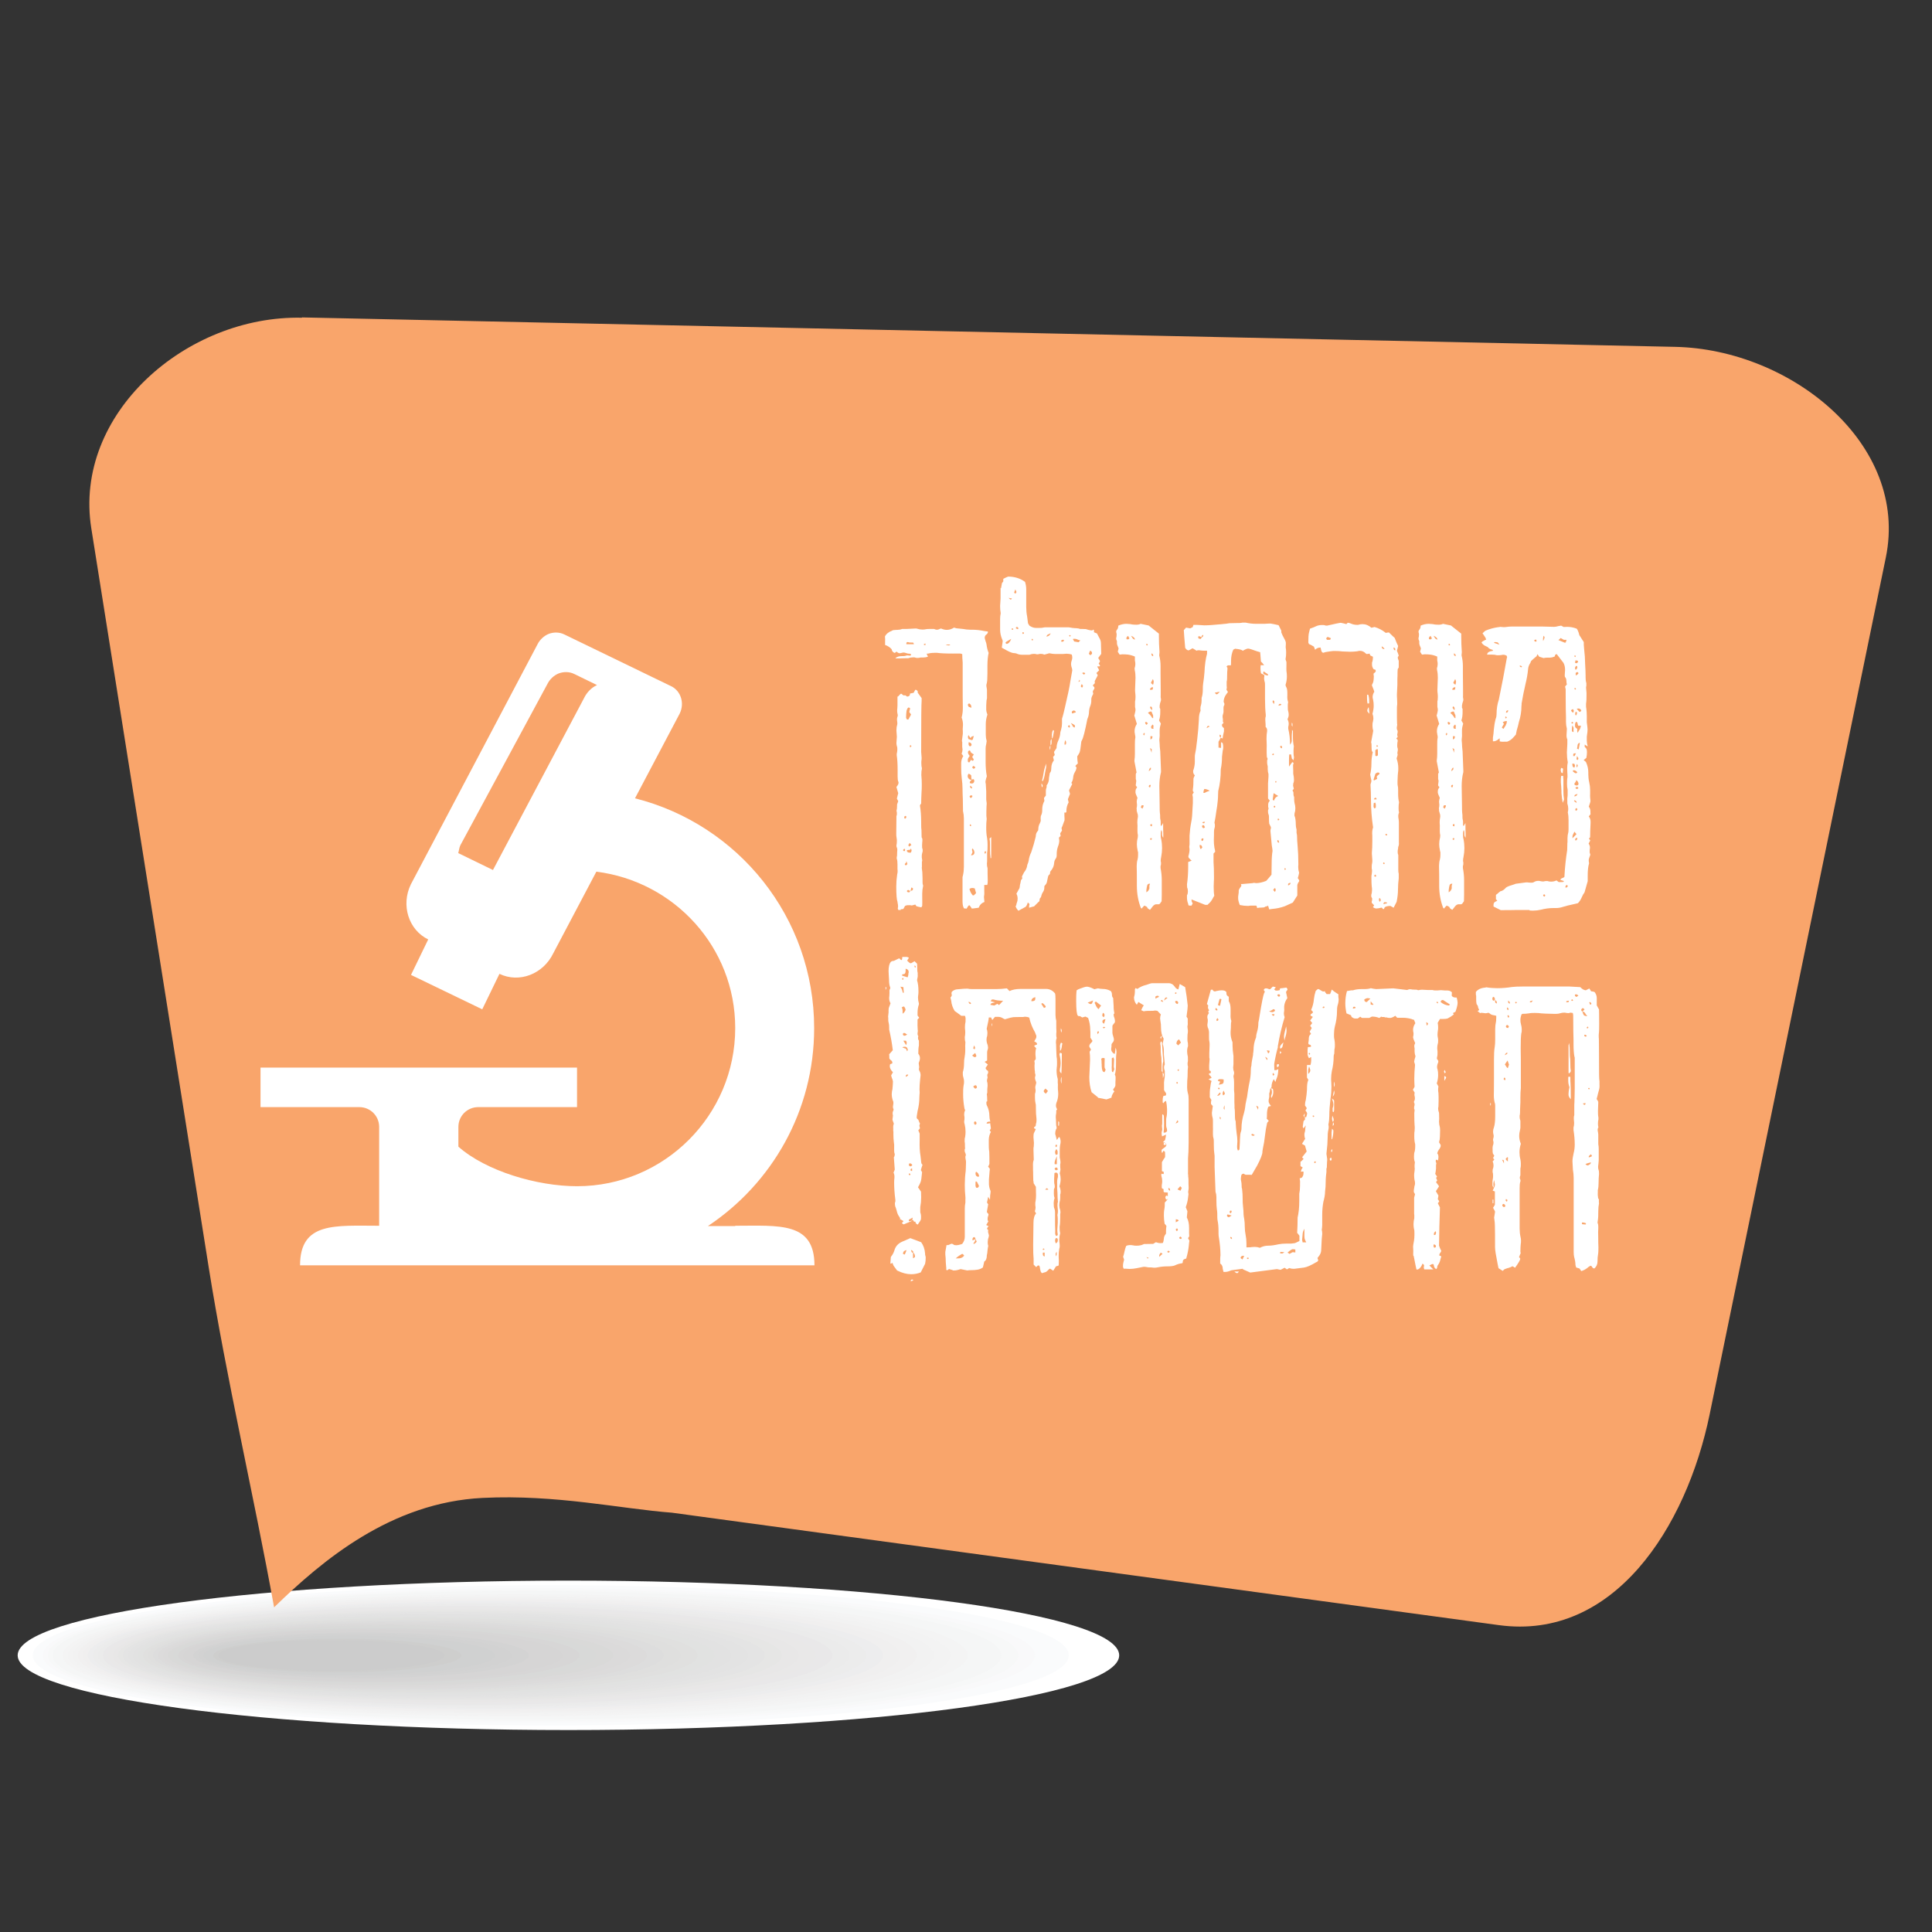 <svg viewBox="0 0 128 128" version="1.1" xmlns:xlink="http://www.w3.org/1999/xlink" xmlns="http://www.w3.org/2000/svg" data-name="Layer 1" id="Layer_1">
  <rect x="0" y="0" width="128" height="128" fill="#333333" stroke="none"/>
  <defs>
    <style>
      .cls-1 {
        fill: #d7d6d6;
      }

      .cls-1, .cls-2, .cls-3, .cls-4, .cls-5, .cls-6, .cls-7, .cls-8, .cls-9, .cls-10, .cls-11, .cls-12, .cls-13, .cls-14, .cls-15, .cls-16, .cls-17, .cls-18, .cls-19, .cls-20, .cls-21, .cls-22, .cls-23, .cls-24, .cls-25, .cls-26, .cls-27, .cls-28, .cls-29, .cls-30, .cls-31, .cls-32, .cls-33, .cls-34, .cls-35, .cls-36, .cls-37 {
        stroke-width: 0px;
      }

      .cls-1, .cls-2, .cls-3, .cls-4, .cls-5, .cls-6, .cls-7, .cls-8, .cls-9, .cls-10, .cls-11, .cls-12, .cls-13, .cls-14, .cls-15, .cls-16, .cls-17, .cls-18, .cls-19, .cls-21, .cls-22, .cls-23, .cls-24, .cls-25, .cls-26, .cls-27, .cls-28, .cls-29, .cls-31, .cls-32, .cls-33, .cls-34, .cls-35, .cls-36 {
        fill-rule: evenodd;
      }

      .cls-2 {
        fill: #f2f2f2;
      }

      .cls-3 {
        fill: #f5f6f6;
      }

      .cls-4 {
        fill: #cececd;
      }

      .cls-5 {
        fill: #f4f4f4;
      }

      .cls-6 {
        fill: #ddd;
      }

      .cls-7 {
        fill: #ebebeb;
      }

      .cls-8 {
        fill: #dcdbdb;
      }

      .cls-9 {
        fill: #d3d3d3;
      }

      .cls-10 {
        fill: #fafbfc;
      }

      .cls-11 {
        fill: #d0d1d1;
      }

      .cls-12 {
        fill: #d2d2d2;
      }

      .cls-13 {
        fill: url(#linear-gradient);
      }

      .cls-14 {
        fill: #ccc;
      }

      .cls-15 {
        fill: #dfdfde;
      }

      .cls-16 {
        fill: #dbdada;
      }

      .cls-17 {
        fill: #f0efef;
      }

      .cls-18 {
        fill: #e4e4e4;
      }

      .cls-19 {
        fill: #e2e2e2;
      }

      .cls-20 {
        fill: #ededee;
      }

      .cls-21 {
        fill: #e6e6e5;
      }

      .cls-22 {
        fill: #f7f8f8;
      }

      .cls-23 {
        fill: #d8d9d8;
      }

      .cls-24 {
        fill: #f1f0f0;
      }

      .cls-25 {
        fill: #ececec;
      }

      .cls-26, .cls-30 {
        fill: #fff;
      }

      .cls-27 {
        fill: #e1e2e1;
      }

      .cls-28 {
        fill: #d6d5d5;
      }

      .cls-29 {
        fill: #f9f9fa;
      }

      .cls-31 {
        fill: #e9e8e8;
      }

      .cls-32 {
        fill: #e9e8e9;
      }

      .cls-33 {
        fill: #e3e3e3;
      }

      .cls-34 {
        fill: #f3f3f3;
      }

      .cls-35 {
        fill: #e0e0df;
      }

      .cls-36 {
        fill: #d9d9d8;
      }

      .cls-37 {
        fill: #e8e7e7;
      }
    </style>
    <linearGradient gradientUnits="userSpaceOnUse" y2="64.39" x2="125.14" y1="64.39" x1="5.91" id="linear-gradient">
      <stop stop-color="#f9a56b" offset="0"></stop>
      <stop stop-color="#f9a56b" offset="1"></stop>
    </linearGradient>
  </defs>
  <g>
    <path d="M37.66,114.62c20.1,0,36.49-2.22,36.49-4.95s-16.39-4.95-36.49-4.95S1.17,106.95,1.17,109.67s16.39,4.95,36.49,4.95Z" class="cls-26"></path>
    <g>
      <path d="M37.27,104.82c19.75,0,35.77,2.17,35.77,4.85s-16.01,4.85-35.77,4.85S1.5,112.35,1.5,109.67s16.01-4.85,35.77-4.85Z" class="cls-26"></path>
      <ellipse ry="4.75" rx="35.04" cy="109.67" cx="36.88" class="cls-30"></ellipse>
      <path d="M36.49,105.02c18.95,0,34.32,2.08,34.32,4.65s-15.36,4.65-34.32,4.65-34.32-2.08-34.32-4.65,15.36-4.65,34.32-4.65Z" class="cls-10"></path>
      <path d="M36.09,105.12c18.55,0,33.59,2.04,33.59,4.56s-15.04,4.56-33.59,4.56-33.59-2.04-33.59-4.56,15.04-4.56,33.59-4.56Z" class="cls-10"></path>
      <path d="M35.7,105.21c18.15,0,32.87,2,32.87,4.46s-14.71,4.46-32.87,4.46-32.87-1.99-32.87-4.46,14.71-4.46,32.87-4.46Z" class="cls-29"></path>
      <path d="M35.31,105.31c17.75,0,32.14,1.95,32.14,4.36s-14.39,4.36-32.14,4.36-32.14-1.95-32.14-4.36,14.39-4.36,32.14-4.36Z" class="cls-22"></path>
      <path d="M34.91,105.41c17.35,0,31.42,1.91,31.42,4.26s-14.07,4.26-31.42,4.26-31.42-1.91-31.42-4.26,14.07-4.26,31.42-4.26Z" class="cls-3"></path>
      <path d="M34.52,105.51c16.95,0,30.69,1.86,30.69,4.16s-13.74,4.16-30.69,4.16-30.69-1.86-30.69-4.16,13.74-4.16,30.69-4.16Z" class="cls-3"></path>
      <path d="M34.13,105.61c16.55,0,29.97,1.82,29.97,4.06s-13.42,4.06-29.97,4.06-29.97-1.82-29.97-4.06,13.42-4.06,29.97-4.06Z" class="cls-5"></path>
      <path d="M33.73,105.71c16.15,0,29.24,1.78,29.24,3.97s-13.09,3.97-29.24,3.97-29.24-1.78-29.24-3.97,13.09-3.97,29.24-3.97Z" class="cls-34"></path>
      <path d="M33.34,105.8c15.75,0,28.52,1.73,28.52,3.87s-12.77,3.87-28.52,3.87-28.52-1.73-28.52-3.87,12.77-3.87,28.52-3.87Z" class="cls-2"></path>
      <path d="M32.95,105.9c15.35,0,27.79,1.69,27.79,3.77s-12.44,3.77-27.79,3.77-27.79-1.69-27.79-3.77,12.44-3.77,27.79-3.77Z" class="cls-24"></path>
      <path d="M32.56,106c14.95,0,27.07,1.64,27.07,3.67s-12.12,3.67-27.07,3.67-27.07-1.64-27.07-3.67,12.12-3.67,27.07-3.67Z" class="cls-17"></path>
      <ellipse ry="3.57" rx="26.34" cy="109.67" cx="32.16" class="cls-20"></ellipse>
      <path d="M31.77,106.2c14.15,0,25.62,1.56,25.62,3.47s-11.47,3.47-25.62,3.47-25.62-1.56-25.62-3.47,11.47-3.47,25.62-3.47Z" class="cls-25"></path>
      <path d="M31.38,106.3c13.75,0,24.89,1.51,24.89,3.38s-11.15,3.38-24.89,3.38-24.89-1.51-24.89-3.38,11.15-3.38,24.89-3.38Z" class="cls-7"></path>
      <path d="M30.98,106.39c13.35,0,24.17,1.47,24.17,3.28s-10.82,3.28-24.17,3.28-24.17-1.47-24.17-3.28,10.82-3.28,24.17-3.28Z" class="cls-32"></path>
      <path d="M30.59,106.49c12.95,0,23.44,1.42,23.44,3.18s-10.5,3.18-23.44,3.18-23.44-1.42-23.44-3.18,10.5-3.18,23.44-3.18Z" class="cls-31"></path>
      <ellipse ry="3.08" rx="22.72" cy="109.67" cx="30.2" class="cls-37"></ellipse>
      <path d="M29.81,106.69c12.15,0,21.99,1.34,21.99,2.98s-9.85,2.98-21.99,2.98-21.99-1.34-21.99-2.98,9.85-2.98,21.99-2.98Z" class="cls-21"></path>
      <path d="M29.41,106.79c11.75,0,21.27,1.29,21.27,2.88s-9.52,2.88-21.27,2.88-21.27-1.29-21.27-2.88,9.52-2.88,21.27-2.88Z" class="cls-18"></path>
      <path d="M29.02,106.88c11.35,0,20.54,1.25,20.54,2.79s-9.2,2.79-20.54,2.79-20.54-1.25-20.54-2.79,9.2-2.79,20.54-2.79Z" class="cls-33"></path>
      <path d="M28.63,106.98c10.95,0,19.82,1.2,19.82,2.69s-8.87,2.69-19.82,2.69-19.82-1.2-19.82-2.69,8.87-2.69,19.82-2.69Z" class="cls-19"></path>
      <path d="M28.23,107.08c10.55,0,19.1,1.16,19.1,2.59s-8.55,2.59-19.1,2.59-19.09-1.16-19.09-2.59,8.55-2.59,19.09-2.59Z" class="cls-27"></path>
      <path d="M27.84,107.18c10.15,0,18.37,1.11,18.37,2.49s-8.23,2.49-18.37,2.49-18.37-1.11-18.37-2.49,8.22-2.49,18.37-2.49Z" class="cls-35"></path>
      <path d="M27.45,107.28c9.74,0,17.65,1.07,17.65,2.39s-7.9,2.39-17.65,2.39-17.65-1.07-17.65-2.39,7.9-2.39,17.65-2.39Z" class="cls-15"></path>
      <path d="M27.05,107.38c9.35,0,16.92,1.03,16.92,2.29s-7.58,2.3-16.92,2.3-16.92-1.03-16.92-2.3,7.58-2.29,16.92-2.29Z" class="cls-6"></path>
      <path d="M26.66,107.48c8.95,0,16.2.98,16.2,2.2s-7.25,2.2-16.2,2.2-16.2-.98-16.2-2.2,7.25-2.2,16.2-2.2Z" class="cls-8"></path>
      <path d="M26.27,107.57c8.54,0,15.47.94,15.47,2.1s-6.93,2.1-15.47,2.1-15.47-.94-15.47-2.1,6.93-2.1,15.47-2.1Z" class="cls-16"></path>
      <path d="M25.88,107.67c8.14,0,14.75.9,14.75,2s-6.6,2-14.75,2-14.75-.9-14.75-2,6.6-2,14.75-2Z" class="cls-36"></path>
      <path d="M25.48,107.77c7.74,0,14.02.85,14.02,1.9s-6.28,1.9-14.02,1.9-14.02-.85-14.02-1.9,6.28-1.9,14.02-1.9Z" class="cls-23"></path>
      <path d="M25.09,107.87c7.34,0,13.3.81,13.3,1.8s-5.95,1.8-13.3,1.8-13.3-.81-13.3-1.8,5.95-1.8,13.3-1.8Z" class="cls-1"></path>
      <path d="M24.7,107.97c6.94,0,12.57.76,12.57,1.71s-5.63,1.71-12.57,1.71-12.57-.76-12.57-1.71,5.63-1.71,12.57-1.71Z" class="cls-28"></path>
      <path d="M24.3,108.07c6.54,0,11.85.72,11.85,1.61s-5.3,1.61-11.85,1.61-11.85-.72-11.85-1.61,5.3-1.61,11.85-1.61Z" class="cls-28"></path>
      <path d="M23.91,108.16c6.14,0,11.12.67,11.12,1.51s-4.98,1.51-11.12,1.51-11.12-.68-11.12-1.51,4.98-1.51,11.12-1.51Z" class="cls-9"></path>
      <path d="M23.52,108.26c5.74,0,10.4.63,10.4,1.41s-4.66,1.41-10.4,1.41-10.4-.63-10.4-1.41,4.65-1.41,10.4-1.41Z" class="cls-12"></path>
      <path d="M23.13,108.36c5.34,0,9.67.59,9.67,1.31s-4.33,1.31-9.67,1.31-9.67-.59-9.67-1.31,4.33-1.31,9.67-1.31Z" class="cls-11"></path>
      <path d="M22.73,108.46c4.94,0,8.95.54,8.95,1.21s-4.01,1.21-8.95,1.21-8.95-.54-8.95-1.21,4.01-1.21,8.95-1.21Z" class="cls-11"></path>
      <path d="M22.34,108.56c4.54,0,8.22.5,8.22,1.12s-3.68,1.12-8.22,1.12-8.22-.5-8.22-1.12,3.68-1.12,8.22-1.12Z" class="cls-4"></path>
      <path d="M21.95,108.66c4.14,0,7.5.45,7.5,1.02s-3.36,1.02-7.5,1.02-7.5-.45-7.5-1.02,3.36-1.02,7.5-1.02Z" class="cls-14"></path>
    </g>
    <path d="M21.55,110.59c3.73,0,6.77-.41,6.77-.92s-3.04-.92-6.77-.92-6.77.41-6.77.92,3.04.92,6.77.92Z" class="cls-14"></path>
    <path d="M20.01,21.03l90.97,1.95c7.68.16,15.51,6.44,13.96,13.96l-11.67,56.76c-1.55,7.52-6.36,15-13.96,13.97l-54.79-7.45c-3.42-.26-7.66-1.22-12.54-.98-6.07.3-10.62,4.13-13.82,7.25-1.34-7.39-3.17-15.21-4.33-22.51l-7.78-48.97c-1.21-7.59,6.29-14.13,13.96-13.96Z" class="cls-13"></path>
  </g>
  <path d="M48.7,81.23h-1.8c4.24-2.82,7.04-7.63,7.04-13.11,0-7.36-5.05-13.51-11.87-15.23l2.96-5.61c.34-.69.08-1.51-.57-1.82l-7.08-3.43c-.31-.15-.68-.16-1.01-.04-.33.13-.61.39-.77.72l-8.38,15.88c-.67,1.38-.15,3.02,1.15,3.65l-1.14,2.35,4.72,2.28,1.14-2.35h0c1.31.63,2.9.02,3.57-1.37l2.85-5.4c5.17.65,9.2,5.01,9.2,10.36,0,5.78-4.7,10.48-10.48,10.48-2.64,0-6.03-1-7.86-2.62v-1.31c0-.73.59-1.31,1.31-1.31h6.55v-2.62h-20.97v2.62h6.55c.72,0,1.31.58,1.31,1.31v6.55c-2.9,0-5.24-.28-5.24,2.62h34.08c0-2.9-2.35-2.62-5.24-2.62ZM39.53,45.4c-.35.16-.66.48-.84.86l-6.03,11.38-2.3-1.12c.05-.17.06-.35.14-.52l5.76-10.67c.16-.33.44-.59.77-.72.34-.12.7-.11,1.01.04l1.52.74s-.02,0-.03,0Z" class="cls-30"></path>
  <g>
    <path d="M64.41,60.22l-.17-.24s-.07,0-.08.03c-.01.02-.03.04-.05.07-.01.02-.03.05-.04.07s-.02.04-.03.05l-.18-.02-.03-.08c-.04-.08-.06-.22-.06-.42v-1.57s.03-.12.03-.12c.04-.18.06-.37.06-.56v-3.2c0-.16-.02-.33-.06-.5v-.14s-.01-.66-.01-.66c-.01-.22-.02-.44-.02-.67,0-.23-.02-.45-.05-.68s-.04-.46-.04-.7v-.35c.01-.17.06-.32.14-.44l-.11-.15c.04-.1.06-.2.06-.3l-.02-.15v-.29s0-.03,0-.03c0,0,0-.02-.01-.04,0-.01-.01-.03-.01-.05l.06-.47v-.18c-.01-.08-.01-.16,0-.23,0-.08.01-.14.01-.19,0-.16-.03-.32-.09-.47.05-.19.08-.39.08-.6v-.11c-.01-.36-.01-.87-.01-1.51v-1.42c-.02-.24-.03-.43-.03-.57-.02,0-.05,0-.08-.02s-.21-.01-.54-.01c-.5,0-.86-.02-1.06-.05h-.12c-.15,0-.3.01-.45.05-.03,0-.07.01-.11.01l.09.2c-.1.03-.2.05-.29.05h-.08c-.09,0-.16,0-.2.02-.04,0-.08.01-.12.01-.05,0-.1,0-.14-.02-.05-.02-.09-.02-.13-.02-.12,0-.24.02-.35.06h-.21s-.35.01-.35.01h-.29c.09-.11.24-.15.44-.15.09,0,.18,0,.26-.03l.09-.02.18.02.06-.02v-.09s-.09-.02-.09-.02c-.08,0-.15-.01-.22-.04-.07-.02-.12-.04-.17-.04-.06,0-.11.02-.15.03-.04,0-.08.02-.11.02-.07,0-.14-.04-.21-.11l-.12.09c-.1-.03-.17-.1-.2-.21v-.03c-.11-.13-.26-.23-.44-.29v-.27c.01-.06,0-.11,0-.16s-.01-.09-.01-.13c.08-.17.24-.3.48-.39l.05-.03.23-.02h.06c.11,0,.22-.02.32-.06h.29s.6-.03.6-.03c.04,0,.07,0,.09.01.12.04.24.06.36.06.07,0,.14,0,.22-.02s.2-.02.37-.02h.09c.06-.01.11,0,.15.02.04.02.08.03.11.03.05,0,.1,0,.16-.03s.1-.04.14-.05c.13.06.26.09.38.09.16,0,.32-.05.48-.15.1.04.2.06.3.06l.29.03c.16.03.32.05.47.05h.12c.28,0,.56.03.83.09l.23.03v.06s-.02.09-.1.14-.11.13-.11.22c0,.02.02.1.06.23.03.07.05.14.06.21.02.17.06.36.14.56-.05.2-.08.49-.08.86v.5s-.01.33-.01.33c0,.15-.02.29-.06.42,0,.06,0,.13.02.2s.02.15.02.22v.47s-.03.15-.03.15l-.02.33v.18c-.01.14.02.28.08.42-.07.21-.11.42-.11.63v.26s0,.45,0,.45c0,.14.02.28.06.42l-.03.2c-.03.1-.04.2-.04.3v.89c0,.31.02.62.08.94-.03.08-.06.19-.09.33,0,.06,0,.12.02.17l.03.5v.3c-.01.16,0,.32.03.48v.06s-.02.19-.02.48v.3l.02.21c-.02.18-.03.36-.03.54,0,.12,0,.24.01.36s.02.25.05.38c.02.14.03.28.03.43,0,.18,0,.36-.03.54,0,.14,0,.28,0,.41s0,.21-.01.25,0,.07,0,.1c0,.06,0,.12.02.17.02.05.02.1.02.15v.27s.01.44.01.44c0,.11,0,.22-.03.33h-.2v.42c.01.08,0,.15,0,.22-.01.07-.02.12-.02.17l.03.32c-.18.06-.31.19-.38.38l-.38.05s-.03,0-.03-.02ZM59.67,60.29c-.11,0-.17,0-.17-.02s0-.03,0-.04l-.02-.02.02-.15c0-.08-.01-.16-.03-.24,0-.02-.01-.04-.01-.08-.05-.12-.08-.46-.08-1.01,0-.26.02-.52.06-.79h0c.02-.09.03-.15.03-.21,0-.05,0-.1-.01-.14v-.32c0-.16-.01-.29-.05-.39,0-.07,0-.13.02-.17,0-.04.01-.14.01-.29,0-.03.01-.07.01-.11,0-.06-.01-.13-.05-.2,0-.02-.01-.05-.01-.09.02-.09.03-.19.03-.29,0-.07,0-.15-.02-.23-.02-.09-.02-.18-.02-.29,0-.16.01-.47.01-.92v-.11c-.01-.07,0-.14.03-.21v-.06s0-.05,0-.08c-.01-.03-.02-.07-.02-.11s0-.08.02-.11c0-.03.01-.08.01-.15,0-.11,0-.19.03-.24.02-.05.04-.1.05-.14l-.09-.17.09-.36-.12-.41c.09-.11.14-.2.14-.27,0-.04,0-.08-.03-.11-.02-.08-.03-.19-.03-.32v-.41c0-.41-.02-.75-.06-1,0-.06,0-.12.02-.18.01-.06.02-.12.02-.18,0-.09,0-.17-.03-.24-.02-.07-.03-.14-.03-.2l.03-.42-.03-.42c0-.14.02-.28.06-.42,0-.08,0-.14-.01-.18-.01-.04-.01-.08-.01-.12s0-.08.01-.11c0-.04.02-.07.03-.1,0-.03.01-.06.01-.08s0-.03-.01-.05c-.02-.08-.03-.16-.03-.23,0-.05,0-.11.01-.17,0-.06.01-.13.01-.2v-.57c.06-.03.09-.06.12-.1.03-.04.06-.06.08-.08.02-.02.04-.02.05-.02s.03.02.08.06c.04.04.08.06.12.06l.03-.02s.06.01.09.04c.03.03.05.04.08.05.05,0,.09-.02.13-.05.04-.02.05-.07.05-.15l.24-.05.11-.2h.05s.05.04.07.05.03.03.04.05v.09l.26.36v.2c-.02.12-.03,1.24-.03,3.37l.03.38c0,.06,0,.12-.01.17s-.01.11-.01.17c0,.14.01.26.04.35,0,.07-.02.14-.03.2,0,.06-.01.15-.01.26.02.19.03.39.03.59s0,.41-.02.63c-.01.22-.02.44-.02.67-.05.05-.08.1-.08.14.05.3.08.65.08,1.06,0,.25,0,.43.02.55,0,.12.01.28.01.49.03.04.05.08.05.12v.12s-.02.13-.02.27c0,.11,0,.19.02.23s.02.09.02.13,0,.09-.03.16c-.02.07-.03.14-.03.22,0,.05,0,.1.01.14,0,.05.02.09.02.13l-.02.11v.33s-.01.05-.01.05c.03.18.05.4.05.67s0,.41.02.44c.01.03.02.06.02.09-.04.17-.06.34-.06.51v.21c.01.27,0,.47,0,.6l-.06.11s-.03-.02-.06-.02c-.03,0-.07-.01-.11-.02-.04,0-.07-.02-.09-.03h-.05s-.07-.08-.09-.12l-.23.06-.12-.02c-.13,0-.21,0-.25.02s-.06.02-.08.03l-.11.2-.12.02h-.05ZM59.96,56.33v-.09c-.09,0-.12.03-.12.09,0,.02,0,.04.02.04.01.01.03.02.05.02.03,0,.05-.02.05-.06ZM60.02,54.21s.02-.05.03-.09l-.03-.06s-.03,0-.05,0c-.02,0-.04.02-.05.05s-.01.05-.01.06c0,.02,0,.03.01.04,0,0,.02.01.03.02,0,0,.02,0,.03,0s.02,0,.03-.03ZM60.11,57.23s-.02-.11-.06-.17c0,0-.01.02-.01.04,0,.01,0,.03-.01.05-.01.02-.03.04-.05.05-.02.02-.03.03-.03.05v.05l.08.03c.06-.04.09-.08.09-.11ZM60.36,47.34l-.12-.17.06-.24s-.07-.06-.09-.06c-.06,0-.11.08-.15.23-.02.15-.03.3-.03.45,0,0,.02.02.02.05,0,.02.01.04.03.05.01.02.04.02.07.02h.03l.18-.33ZM60.52,42.6l-.03-.03h-.15c-.06,0-.12,0-.18-.03h-.03c-.05,0-.08.03-.08.08v.06h.5s-.02-.05-.03-.08ZM60.39,56.34s-.01-.09-.04-.14c-.01.07-.05.11-.12.11h-.03s-.08,0-.12.03c0,.1.07.15.18.15h.08s.06-.1.06-.15ZM60.28,59.06s.04-.03.06-.04c.02,0,.05-.01.07-.02.02,0,.03-.02.04-.02,0,0,.01,0,.02,0l.02-.12s-.05-.05-.11-.06l-.06.24-.14-.08s-.05.01-.07.03c-.02.02-.02.04-.02.05,0,.05.04.08.14.08.02,0,.04-.03.05-.05ZM60.38,55.98l-.11-.14s-.05.09-.07.11c-.01.02-.02.04-.02.06l.06.08.14-.11ZM60.36,49.47s.01-.02.02-.02c0-.04-.02-.07-.06-.08l-.03.02s-.01,0-.01.03v.05s.01.03.04.03c.02,0,.03-.02.04-.03ZM61.33,42.72l-.03-.09-.09.05v.03s.02.03.03.03l.09-.02ZM62.95,42.7h-.3c.07.04.14.06.2.06.04,0,.08-.02.11-.06ZM64.5,51.86s.05-.07.05-.1c0-.05-.01-.1-.05-.14l-.12.03s-.03-.07-.03-.12v-.12c0-.06-.06-.11-.18-.15-.04.05-.06.1-.06.15s.01.1.04.14c.05.08.13.12.23.12-.04.02-.08.06-.12.12,0,0-.01.04-.01.09.05.02.1.03.14.03.05,0,.09-.02.12-.05ZM64.32,46.7s-.06-.08-.12-.1c-.05.03-.08.07-.08.11l.06.12.18.06c0-.08-.02-.14-.04-.19ZM64.44,49.02l.08-.26s-.08.02-.11.03c-.04,0-.07.05-.11.11l-.14-.2s-.03.08-.03.12c0,.05.01.1.04.15l.12.03s.04.03.05.03h.04l.06-.02ZM64.34,50.35s.07.05.09.05h.03s.03-.02.06-.08l-.11-.17.11-.17s-.06-.03-.09-.05c-.03-.02-.06-.04-.08-.06-.03-.02-.04-.04-.05-.07,0-.02-.01-.05-.03-.06-.01-.02-.03-.02-.05-.02,0,0-.03,0-.05.03-.03.02-.04.05-.04.09,0,.08.04.16.12.24l-.02.02c-.07.1-.11.17-.11.21,0,.09,0,.15.02.17.01.02.04.03.08.03.03-.03.07-.09.11-.17ZM64.37,49.33c-.02-.1-.09-.15-.2-.15v.09c-.01.08.02.14.09.18.07-.02.11-.06.11-.12ZM64.67,59.18l-.09-.32c-.06-.02-.12-.03-.17-.03-.06,0-.12.02-.18.06.03.15.1.29.2.41,0,0,0,.02.03.02.02,0,.04,0,.06,0l.15-.15ZM64.37,52.84s.03-.03.04-.05.01-.04.01-.05v-.02h-.01s0-.02-.03-.02c-.02,0-.04,0-.06,0-.03,0-.06.03-.08.05,0,.02,0,.04.02.07.02.03.03.04.05.04s.04,0,.05-.01ZM64.32,54.73s.02-.02.03-.03l-.04-.08s-.02,0-.04,0c-.01,0-.02.02-.02.04s0,.04.01.05c0,.01.02.02.03.02s.02,0,.03-.02ZM64.4,52.2s0-.02,0-.04c0-.02-.05-.05-.13-.11v.11s.04.05.12.09v-.05ZM64.55,56.45c0-.08-.04-.16-.12-.24-.02.02-.03.04-.03.06,0,.06,0,.11.03.15,0,.02,0,.04-.01.07,0,.02-.02.05-.04.08-.01.02-.03.06-.05.1.15,0,.23-.07.23-.21ZM64.59,50.9s.02-.04.02-.05c0-.03-.01-.05-.05-.07-.03-.01-.06-.03-.08-.04,0,.02-.02.04-.04.05s-.02.03-.02.05,0,.04.03.05c.02.02.03.03.04.04.04,0,.07-.01.08-.04ZM65.32,56.51v-.05s0-.05-.03-.08c-.04.02-.06.06-.06.11v.06c.06,0,.09-.03.09-.05ZM65.62,56.86v-.08c-.02-.12-.03-.27-.03-.44v-.35c0-.14,0-.28-.03-.42,0,0,0-.02.03-.04.02-.02.05-.04.08-.07v1.39h-.05Z" class="cls-30"></path>
    <path d="M67.33,59.98s.01-.12.05-.2c.03-.08.04-.16.04-.24,0-.11-.02-.22-.08-.33l.21-.38v-.03s.02-.08.02-.13c0-.05.02-.09.03-.14.01-.05.02-.1.03-.15,0-.05.02-.09.05-.11.02-.03.04-.05.05-.08,0-.02,0-.05-.03-.08l.04-.11.11-.21c.1-.12.17-.26.2-.42,0-.06.03-.12.05-.17.02-.05.04-.11.05-.17.03-.22.09-.41.17-.56.12-.35.22-.7.3-1.04,0-.03,0-.06.01-.08,0-.11.05-.21.12-.29.03-.03.04-.07.04-.12,0-.15.04-.29.11-.41.04-.08.06-.15.05-.22s0-.12,0-.17.01-.1.04-.15c.04-.09.06-.19.06-.3v-.06c0-.21.05-.4.14-.56,0-.04,0-.08-.01-.11s-.01-.07-.01-.1l.12-.15v-.2c0-.12,0-.2.02-.25.01-.05.02-.08.03-.1s0-.05,0-.08,0-.05.01-.06c.1-.12.15-.29.15-.5l.05-.3s.07-.09.08-.14c.01-.06.02-.11.02-.17,0-.22.06-.4.17-.53l-.05-.23s.02-.03.04-.05c.02-.03.04-.05.07-.08l-.05-.2.17-.26c0-.17.04-.34.12-.51.06-.13.1-.27.12-.42,0-.1.03-.2.06-.29.04-.14.06-.28.06-.42v-.3s.08-.24.18-.69c.19-.81.32-1.41.38-1.83l.12-.68c0-.06-.01-.13-.04-.2-.02-.07-.04-.14-.04-.21,0-.09.01-.17.04-.24.03-.07.04-.14.04-.2,0-.07-.01-.14-.03-.2-.11-.04-.23-.06-.35-.06l-.26.02h-.47c-.13,0-.27-.02-.41-.05l-.33.09c-.06-.03-.14-.05-.23-.05-.04,0-.08,0-.11.01-.04.01-.07.02-.1.02h-.05c-.07-.02-.14-.03-.2-.03-.1,0-.2.02-.3.06h-.47c-.13,0-.26-.02-.38-.08-.05-.02-.11-.03-.18-.03-.12,0-.35-.1-.69-.3l-.11-.06.06-.42s0-.08-.03-.12c-.09-.21-.14-.43-.14-.66v-.5s0-.2,0-.2c0-.12.01-.25.04-.38-.03-.16-.04-.32-.04-.48l.03-.5v-.51s0-.2,0-.2l.03.04.06-.33s0-.03.03-.05c.02-.02.04-.05.06-.08v-.17c.13-.07.24-.12.32-.15.43,0,.81.12,1.12.35.05.15.08.32.08.5v1.16c0,.22.02.43.06.63l.05.39c0,.06.03.11.05.14.03.03.04.06.05.08.15.1.29.15.41.15h.12s.11,0,.17,0c.07,0,.14,0,.21-.02s.14-.02.2-.02h1.47c.09.01.18.02.26.04.09.01.17.02.26.02s.18.02.27.05h.14s.24.01.24.01c.13.05.27.08.42.09.02-.03.03-.05.05-.05h.04s.02.03.02.09v.08s.2.08.2.08l.15.29c.07.11.11.23.11.36l.02.7-.2.27.12.21s-.03.05-.04.08c-.01.03-.03.06-.05.08l.09.14s0,.02-.01.03l-.03.02h-.14v.03c.05.07.09.15.12.23l-.18.18h0s.06.09.09.15l-.2.38c0,.06,0,.11.01.14l-.14.15.11.14s0,.06-.01.08c-.01.03-.03.05-.05.08-.02.03-.04.07-.05.11l.03.15c-.06.11-.1.19-.11.24-.02.05-.02.14-.02.26,0,.08-.02.17-.05.26-.06.13-.09.28-.1.43,0,.16-.04.32-.11.48-.16.82-.28,1.28-.36,1.4l-.04.09c-.04.39-.08.63-.11.71-.03.08-.09.17-.16.27,0,.18.02.34.04.47-.07.06-.13.12-.17.17l.08.09c0,.11-.05.22-.11.32-.06.1-.1.22-.11.35-.01.13-.05.25-.12.36.02.02.03.04.04.05,0,.01.01.02.02.02l-.21.41s0,.07.02.11c.02.05.03.09.04.14l-.14.35.05.21c-.1.17-.15.37-.15.59v.06l-.06.03h-.08s0,.04.01.04v.18s.01.21.01.21c0,.05,0,.1-.03.15l-.11.3-.06.14.03.17-.12.18.03.18-.09.08s-.02.02-.02.03,0,.02,0,.02v.02l.02.14c0,.13-.03.26-.08.39-.06.16-.09.33-.09.51v.09c0,.08-.02.16-.08.24s-.08.17-.09.26c-.01.2-.09.38-.23.54-.03.03-.04.07-.04.13s-.03.1-.09.14l-.04.08-.08.38c-.02.08-.06.15-.12.21-.03.03-.05.06-.05.08v.08c0,.1-.03.2-.09.29-.06.09-.1.19-.12.29,0,.03-.03.08-.09.14l-.03.18-.09.08-.26.26s-.15.03-.33.09c0-.08,0-.16.03-.24l-.11-.11s-.02.01-.02.04c0,.03-.02.06-.04.11-.02.05-.05.1-.09.14l-.48.26c-.12-.13-.18-.24-.18-.32ZM66.99,42.33l-.14.08c-.15.08-.23.14-.23.17v.02s.02.04.08.06c.12-.02.22-.13.29-.32ZM67.05,39.64h-.09l-.14-.03c.08.08.13.12.15.12h.01l.06-.09ZM67.12,41.72s.01-.02.01-.03l-.03-.06s-.02,0-.04,0c-.02,0-.03.01-.03.02s0,.03,0,.05c0,0,0,.02.02.02.02,0,.03,0,.04,0s.02,0,.03-.01ZM67.3,39.29s.03-.03.04-.05c0-.02,0-.05-.02-.08s-.03-.07-.05-.11l-.08.2s.02.04.04.05.03.02.04.03c0,0,.02-.02.04-.03ZM67.45,41.67s.02-.02.02-.04c0-.02-.02-.04-.03-.06-.01-.02-.04-.03-.07-.03-.02,0-.04,0-.06.03v.06s.06.04.11.05c0,0,.02,0,.04,0ZM67.8,41.99s.03,0,.04-.03h0s-.02-.05-.02-.06c0,0-.02-.02-.04-.02-.03.01-.05.03-.05.06l.03.06s.02-.01.04-.01ZM68.44,42.39l-.03-.06s-.04,0-.04,0c-.01,0-.02,0-.02.02,0,0,0,.01,0,.02v.03s.02.03.06.03l.05-.05ZM69,52.01v-.11c.05.06.08.12.08.18l-.03.09c-.03-.05-.05-.11-.05-.17ZM69.06,51.74s-.02-.02-.02-.04c.04-.13.07-.27.09-.42.03-.22.09-.45.18-.69v.23s-.08.42-.08.42c-.02.18-.07.36-.15.53,0,0,0-.02-.02-.02ZM69.6,41.96c-.14.06-.22.1-.23.13-.01.03-.03.05-.05.08.14,0,.24-.08.29-.21ZM69.54,49.5s.02-.06.06-.12c0,.02-.01.05-.01.08v.05c0,.06,0,.12-.03.17l-.02-.17ZM69.6,49.29c0-.07,0-.13,0-.18,0-.05.02-.09.04-.11.02-.03.03-.04.03-.05v.23s0,.08-.01.11c0,.03-.03.06-.06.09v-.09ZM69.69,48.82c0-.22.02-.36.06-.41l.03-.05.05.06c-.05.3-.08.46-.1.47-.01.01-.03.02-.03.02,0,0-.01.01-.02.02l.02-.12ZM70.46,42.49l.02-.05s.01-.02.02-.03l-.08-.03-.11.05v.08h.06s.03.01.03.01c.02,0,.03,0,.04-.03ZM70.63,49.18s-.01-.09-.05-.14l-.03.09s-.02.06-.02.08c0,.03,0,.05,0,.07,0,.02,0,.04-.01.05h.09s.03-.09.03-.15ZM70.88,48.13s-.01-.06-.03-.09c-.06.02-.09.05-.09.09,0,0,0,.02.03.04.02.02.04.03.05.04.03-.02.05-.05.05-.08ZM70.94,42.12l-.05-.05s-.02,0-.03.01l-.03.03s0,.04.03.04v.02h.03s.05-.02.05-.06ZM71.22,48.13c0-.06-.02-.1-.07-.12-.04-.02-.11-.06-.2-.11.07.13.12.21.14.24.02.03.06.05.12.06v-.08ZM71.28,47.19c-.02-.08-.08-.12-.17-.12,0,0-.01.02-.04.03s-.04.02-.05.04c0,.02-.01.03-.01.05s0,.05.03.08l.24-.08ZM71.56,42.42c-.06,0-.12-.03-.19-.06-.07-.03-.12-.04-.17-.04-.04,0-.08,0-.11.01v.03l.08.14.29.05.11-.12ZM71.55,45.11l-.03-.08c-.02.05-.04.1-.08.14.07,0,.11-.03.11-.06ZM71.75,45.44s-.03-.07-.08-.12c-.04.07-.06.12-.06.14,0,.01,0,.02.01.04,0,.02.03.03.08.05.03-.04.05-.08.05-.11ZM71.9,44.64s-.02-.02-.03-.05c-.01-.02-.03-.03-.05-.04l-.12.03s.02.04.04.06.04.04.07.05l.09-.05ZM72.35,43.28s0-.06-.02-.09-.04-.05-.06-.06-.04-.02-.05-.02l-.08.2s.01,0,.01.02l.09.08c.07-.05.11-.09.11-.12Z" class="cls-30"></path>
    <path d="M76.04,60.14c-.06-.07-.13-.11-.23-.14-.04.05-.08.09-.11.12s-.05.06-.06.08l-.06-.06c-.17-.44-.26-.93-.26-1.46v-.21c0-.4,0-.75-.01-1.04v-.09c0-.14.02-.28.06-.41.02-.09.03-.18.03-.27v-.21s-.03-.05-.03-.11c-.03-.14-.05-.28-.05-.41,0-.15.02-.3.06-.45,0-.04.01-.09.01-.14-.02-.09-.03-.18-.03-.27v-.26c.01-.05,0-.1,0-.15,0-.05-.01-.11-.01-.17,0-.1.01-.23.04-.38,0-.07,0-.14-.03-.21l-.05-.18v-.12s-.01-.04-.01-.04c.02-.08.03-.16.03-.24l-.02-.2c0-.08.02-.17.05-.26-.08-.17-.12-.28-.13-.33,0-.05,0-.09,0-.11,0-.08.03-.17.11-.26-.06-.07-.09-.11-.09-.12v-.05l.03-.24s-.01-.1-.03-.14v-.32s.01-.07.05-.11l-.14-.74v-.06c.02-.14.03-.29.03-.44v-.62c0-.15,0-.3.03-.45v-.06s-.01-.11-.03-.17c0-.02,0-.05-.01-.08s-.01-.08-.01-.13c0-.16.05-.32.15-.47l-.17-.56s.04-.1.06-.23l.02-.12c0-.07-.01-.14-.03-.21v-.09s0-.08,0-.11c0-.03,0-.07,0-.11s0-.1.02-.16c0-.06.01-.12.01-.18,0-.07,0-.14-.01-.22-.01-.08-.02-.16-.02-.25l.03-.82c0-.16-.01-.33-.05-.5,0-.02-.01-.06-.01-.12.03-.09.05-.19.05-.29,0-.07-.01-.15-.03-.23v-.26c-.16-.07-.31-.11-.45-.13-.14-.02-.27-.02-.39-.02l-.17.02-.12-.18v-.03c.02-.06.03-.13.05-.2-.01-.04-.03-.08-.05-.13-.02-.05-.04-.09-.05-.14s-.01-.08-.01-.11v-.11s-.05-.09-.05-.14,0-.1.02-.14c0-.05.01-.09.01-.13s0-.08-.01-.11c-.01-.04-.02-.06-.02-.08,0-.06.02-.12.07-.17.04-.05.07-.14.07-.25.18-.08.36-.12.54-.12l.27.02c.12.03.26.04.41.04.09,0,.18-.02.26-.06l.53.11.68.54v.15s.01.54.01.54l.03.54-.02.21c.06.23.09.46.09.7v.51s.01,1.07.01,1.07v.36c-.01.06,0,.11,0,.16.01.05.02.09.02.13,0,.05-.01.1-.03.14-.03.08-.05.17-.06.26v.12s0,0,0,.02c0,0,.01.02.02.04,0,.02.02.03.02.03,0,0,0,.08,0,.23,0,.19-.02.37-.08.54l.12.21c-.05.16-.08.31-.08.44v.23c.01.06,0,.13,0,.2-.01.08-.02.15-.02.23l.02.24c0,.09.01.26.04.5l.05,1.28v.09c-.08.31-.11.62-.11.94l.02,1.24c0,.24,0,.46.03.66,0,.14,0,.24.02.31s.02.13.02.19v.18s.04.06.04.06l.12-.2c0,.3,0,.53.01.68v.29c-.05-.06-.08-.13-.08-.21v-.12c0-.06-.01-.12-.04-.18-.03.05-.05.12-.05.2v.17c0,.07,0,.14.03.23.04.19.06.39.06.59s-.02.4-.06.6c-.02.08-.03.17-.03.26,0,0,0,.03.01.05s.01.06.01.1c0,.06,0,.12-.03.18v.14c.05.26.08.52.08.79v.97s-.01.44-.01.44l-.12.17s-.02,0-.04.02-.03.01-.05.01h-.11c-.1-.01-.19.04-.27.14l-.18.23c-.08-.04-.15-.09-.2-.16ZM74.83,42.3l-.09-.17s-.02.02-.04.03c-.02.01-.03.03-.05.05-.01.02-.02.04-.02.06s0,.04,0,.06c0,.02.04.03.1.03.03,0,.06-.02.09-.06ZM74.94,42.13c.07.12.12.19.14.2s.06.03.11.05c0-.11-.1-.2-.26-.26ZM75.73,53.5s.03-.05.03-.09v-.06h-.12c-.03.06-.05.1-.05.12v.03s.04.04.11.08c0-.03,0-.06.03-.08ZM75.82,48.69s.02-.05.02-.08c0-.02,0-.03-.02-.04-.01,0-.02-.01-.02-.02l-.06.09.04.08s.02,0,.04-.03ZM76,47.98s.03-.03.04-.05v-.02s-.07-.08-.11-.08l-.06.02c0,.08.03.14.09.17,0,0,.02-.02.04-.04ZM76.03,42.75s.01-.02.01-.03l-.03-.06s-.02,0-.04,0c-.01,0-.03.01-.03.02s0,.03,0,.05l.06.03s.02,0,.03-.02ZM76.15,58.9v-.09s0-.08,0-.13c.02-.05.03-.09.04-.13h-.05c-.07,0-.12.04-.14.13-.02.09-.04.18-.05.29v.15c.12-.08.18-.16.18-.23ZM76.37,47.34s-.04-.11-.08-.2h-.05c-.06,0-.12.03-.18.09h-.01s.05.04.08.07c.03.03.06.05.08.08s.05.06.06.08.03.05.05.08.04.04.08.04c0-.12,0-.2-.02-.24ZM76.24,52.05l-.03-.06s-.03.02-.05.02c-.02,0-.04.03-.05.08,0,.02,0,.04.02.05.01.02.03.02.05.02h.02l.04-.12ZM76.25,50.96v-.1c-.07,0-.12.09-.14.24.09-.07.14-.12.14-.14ZM76.37,45.67s.02-.06.02-.14h-.03c-.07,0-.13.04-.17.12v.02s.01.03.01.03h.08s.07,0,.08-.02ZM76.33,46.95s0-.07-.02-.09c0-.02-.02-.03-.04-.04-.01,0-.03-.01-.04-.02,0,0-.02.02-.02.03s0,.02-.01.04c0,.02,0,.03,0,.04l.12.14.02-.09ZM76.31,49.7s0-.07-.02-.08c-.02-.02-.05-.03-.1-.05l.11.3v-.17ZM76.3,55.6h.01s0-.04,0-.05c0,0-.01-.02-.02-.02s-.02,0-.03,0c-.04,0-.06.02-.06.05,0,0,0,.02.01.04,0,.02.02.02.04.02.03,0,.05,0,.05-.03ZM76.31,54.59s-.02.02-.04.02-.03,0-.04,0c0,0-.01.01-.01.02h-.01c0,.08.02.11.08.11h.03v-.15ZM76.33,48.91s.02-.07.03-.12l-.09-.02s-.05,0-.05.02v.2c.06-.02.1-.05.11-.08ZM76.44,45.2c0-.07-.02-.14-.06-.21l-.11.21s0,.04-.02.05l.14.12c.03-.06.04-.12.04-.17ZM76.41,48.23s.01-.07.01-.11c0-.02,0-.04-.01-.06-.01-.02-.02-.04-.03-.06-.08.06-.12.12-.12.17,0,.04.02.08.05.11h.11v-.05ZM76.38,43.35s-.03-.03-.05-.04-.03-.02-.04-.03v.11s.02.06.11.09c0-.07,0-.11-.02-.13Z" class="cls-30"></path>
    <path d="M83.96,60.04c-.06,0-.11.01-.16.05-.04.03-.12.04-.23.04s-.2.01-.28.03c0-.03-.02-.06-.02-.08,0-.02-.02-.05-.04-.08h-.18c-.15-.01-.27,0-.35.02-.18,0-.37-.02-.56-.06-.07-.18-.11-.33-.11-.45,0-.08,0-.16.02-.25s.02-.17.02-.27c0-.03.03-.09.09-.18.05-.05.08-.1.08-.15,0-.03,0-.06-.03-.09.07,0,.14,0,.2-.01l.57-.05s.06-.02.12-.02l.11.02c.2,0,.43-.05.68-.15.12-.13.24-.27.35-.41,0-.15.01-.38.01-.69,0-.36.02-.66.06-.89-.01-.12-.03-.24-.05-.35l-.09-.95c0-.05,0-.11.03-.18v-.09s-.11-.23-.11-.23c-.01-.04-.02-.21-.02-.5,0-.05-.02-.1-.04-.15s-.02-.12-.02-.2c0-.03,0-.07.03-.11,0-.05,0-.08,0-.1,0-.01-.01-.02-.02-.02v-.15c-.01-.11.03-.21.11-.29l-.12-.15v-.54c-.01-.3,0-.6.03-.91v-.12s0-.04,0-.05c-.03-.09-.05-.2-.05-.33v-.18s-.02-.1-.03-.14-.01-.11-.01-.2c0-.04,0-.08.03-.12v-.05s-.04-.08-.05-.12c0-.04-.01-.13-.01-.26v-.3c.01-.11,0-.22,0-.33s-.01-.21-.01-.31c0-.17.01-.34.04-.51,0-.07,0-.12-.02-.16-.01-.04-.04-.07-.08-.11v-.14s-.02-.32-.02-.32c0-.08,0-.16.03-.24v-.11c-.03-.26-.05-.61-.05-1.06v-.32s0-.56,0-.56c0-.1,0-.19-.03-.26-.02-.07-.03-.15-.03-.23l.02-.17s-.01-.02-.03-.04c-.02-.01-.05-.03-.08-.04-.08-.03-.12-.06-.12-.08-.02-.09-.03-.21-.03-.35,0-.05.01-.11.01-.17h.23c-.07-.1-.14-.18-.21-.24l-.03-.38-.02-.24-.21-.06c-.32-.12-.52-.18-.59-.18s-.19.05-.36.15c-.02-.06-.19-.11-.5-.14l-.12.06c-.1.22-.15.47-.15.75,0,.1,0,.2-.01.29h-.2c-.05.03-.08.06-.08.08v.02l.05.06v.11c-.01.08-.02.22-.02.42,0,.16,0,.29-.03.39v.15s0,.08,0,.12c0,.04.01.08.01.11s0,.06-.01.08-.01.05-.01.08l.09.14h.01l-.11.15c-.12.16-.18.33-.18.51l.05.12c0,.06,0,.1-.02.11-.03.05-.04.1-.04.15v.14c.01.11,0,.2-.02.26-.03.07-.04.13-.04.19,0,.04,0,.08.01.11s.01.07.01.11v.12s-.01.02,0,.02c0,0,.02.02.05.05l-.11.12s0,.09.01.11c0,.02.05.07.12.14v.21l-.06.26-.03.21s-.06-.03-.08-.04c-.02,0-.04-.01-.05-.02l.03-.11s0-.04-.02-.05c-.02-.01-.04-.03-.08-.04v.06c0,.07.02.12.08.14-.02.03-.04.07-.06.11-.02.05-.05.1-.09.16v.39l.17.02v-.38c.07.03.11.06.11.08.02.08.03.16.03.24,0,.07,0,.15-.03.23l-.05.42c0,.27-.02.54-.08.82,0,.53-.06,1.02-.17,1.45,0,.06-.01.15-.01.26,0,.24-.03.48-.06.73l-.06.38c-.03.24-.07.48-.12.73.02.04.03.1.03.17,0,.06,0,.13-.03.2-.02.07-.03.15-.03.23v.18s-.01.38-.01.38c0,.16.01.33.04.5.02.08.04.17.05.26l-.11.12v.56c.02.26.03.59.03.98,0,.11,0,.22-.01.32,0,.11-.01.21-.01.33,0,.25.01.45.04.6l-.08.14c-.09.18-.19.31-.29.39l-.08.08h-.15l-.91-.36c0,.09.02.18.08.26l-.08.15c-.12,0-.19,0-.2-.03s-.02-.05-.02-.09c-.05-.12-.08-.26-.08-.41v-.15c.05-.09.06-.18.06-.26,0-.09-.01-.18-.05-.26,0-.04-.01-.11-.01-.21.05-.33.08-.73.08-1.19v-.29l.23-.09-.06-.05-.14-.14v-.03s-.02-.03-.02-.06c.05-.16.08-.32.08-.48l-.02-.15.02-.18v-.57c.02-.29.05-.58.11-.88.03-.14.05-.28.06-.42l.05-.86v-.38s-.03-.18-.03-.18l.09-.14s0-.02-.02-.04c-.01-.01-.03-.03-.04-.05v-.12c.03-.17.04-.4.04-.69,0-.05.04-.13.09-.23-.07-.07-.11-.15-.11-.24,0-.05,0-.1.03-.15.05-.17.08-.34.08-.51v-.17c-.01-.14,0-.28.03-.41l.05-.27.08-.65c.05-.43.09-.87.11-1.31,0-.22.03-.41.11-.57,0-.04-.01-.09-.01-.14,0-.08.01-.16.04-.24.02-.08.04-.18.04-.3v-.17c.05-.15.08-.34.08-.56,0-.13,0-.26.02-.38.04-.25.07-.51.09-.77.02-.49.08-.9.17-1.22v-.2c-.21,0-.33,0-.38-.01-.05,0-.1-.02-.14-.02-.06,0-.12,0-.18.03-.04-.03-.08-.05-.12-.08-.04-.02-.09-.05-.14-.08-.04.02-.08.04-.12.07-.04.02-.09.05-.14.07-.08,0-.16-.06-.23-.17v-.02s-.06-.71-.06-.71l-.03-.44.15-.17.27.05.17-.08s0-.04.02-.06c0-.02.02-.05.03-.09h.23s.48.03.48.03c.32,0,.64-.03.95-.06.1,0,.21-.02.33-.03s.25-.02.39-.05c.09,0,.23-.01.42-.01s.34,0,.45-.03h.12s.09,0,.09,0c.21.05.45.08.72.08h.51c.09,0,.23-.02.41-.02.14.02.32.06.54.11l.18.36v.12c.05.13.11.26.19.4.08.14.11.23.11.29v.09s-.01.2-.01.2c.02.11.03.23.03.35,0,.15-.01.3-.04.45l.06.18v.21c-.01.17,0,.3,0,.38.02.12.03.24.03.36,0,.19-.03.38-.09.56,0,.05.02.1.04.14.05.07.08.2.08.39v.17c-.01.15,0,.3.05.44,0,.03,0,.06-.01.09s-.01.1-.01.2c0,.14,0,.25.03.33.02.08.03.15.03.23,0,.09-.03.19-.08.29.05.1.08.2.08.3,0,.07-.01.14-.03.21v.12c.08.33.12.68.12,1.06.03-.04.05-.08.07-.11.02-.03.03-.08.04-.14,0-.27,0-.46.02-.57v-.17l.06.08v.18s0,.2,0,.2c0,.25.02.46.06.63-.01.1-.02.21-.02.32,0,.13,0,.27.03.41l-.03.2-.11-.11-.05-.26s-.01,0-.01-.02h-.11s0,.04-.01.07c0,.02-.01.12-.01.29v.45s.21-.29.21-.29c.03,0,.05,0,.07.02.02.02.02.04.02.08l-.03.06v.09c0,.07.01.17.01.3v.21c.03.14.05.28.05.42,0,.07-.01.15-.05.23,0,.05,0,.1-.01.14l.05.21-.09.11s.05.07.06.11c0,.15.01.26.05.32,0,.14,0,.28.03.42.03.1.05.21.05.32s-.01.22-.05.33c0,.03-.01.07-.01.12,0,.04,0,.08.03.12.04.14.06.32.06.53,0,.11.02.22.05.32v.09c-.01.06,0,.16.03.29,0,.24.02.48.04.71.03.33.05.74.05,1.22,0,.05-.01.11-.01.17,0,.13.02.26.06.39-.03.15-.06.27-.09.35,0,0,.02.03.04.05.01.02.03.05.04.07s.02.04.02.06c0,.02-.02.05-.05.09s-.06.1-.08.18v.7l-.3.47-.53.24c-.28.1-.56.16-.85.18l-.18.03-.08-.26ZM79.6,42.24s.03-.03.05-.03.05-.03.07-.09v-.02s-.01-.03-.01-.03h-.03s-.04.04-.05.05c-.01.02-.02.03-.02.04v.03h0s-.04,0-.07,0c-.03-.02-.05-.03-.08-.04-.02,0-.05,0-.08.03,0,.07.02.11.05.13.04.01.08.02.14.02,0-.04.02-.07.03-.09ZM79.66,56.15c-.03-.09-.06-.14-.08-.15s-.06-.02-.1-.02c0,.02,0,.05,0,.08,0,.03.01.06.02.1s.03.07.06.1l.09-.11ZM79.68,55.7s.03-.02.04-.05.01-.06.01-.1h-.04s-.03,0-.05,0c-.02,0-.04.04-.05.08l.03.09s.04-.02.05-.02ZM79.81,54.79s0-.04-.02-.07c-.02-.03-.03-.04-.05-.05h-.03s-.05,0-.06.03c0,.02-.01.04-.01.05,0,.06.03.1.11.12.05-.02.08-.05.08-.08ZM79.83,54.45h-.06c-.05-.01-.09.01-.11.06.03.02.06.03.08.03h.03s.05-.03.06-.09ZM79.88,52.5s.03-.03.06-.04c.02,0,.05-.02.09-.03s.07-.02.11-.05c-.14-.07-.26-.11-.35-.11-.02.05-.04.09-.04.11-.01.02-.02.07-.02.15h.08s.05-.02.07-.04ZM80.16,48.14s-.08-.05-.11-.05c-.04,0-.08.05-.11.15l.21-.11ZM80.81,45.83l-.26.05h-.06c.04.09.08.12.12.12s.11-.05.2-.17ZM84.02,44.71s-.05-.08-.14-.12c-.03-.02-.06-.04-.08-.05-.02-.02-.04-.03-.05-.05h-.03s-.03.06-.03.09c0,.07.09.13.27.17h.05v-.03ZM84.42,46.5s0-.04,0-.05c0,0-.02-.02-.04-.03-.02,0-.03-.02-.04-.03,0,.01,0,.02-.01.04-.01.02-.02.04-.02.07l.09.15.03-.15ZM84.4,49.97v-.02s-.05-.02-.05-.03l-.06.05s0,.06.03.06h.03s.05-.02.05-.06ZM84.43,52.97s.04-.07.07-.11c.03-.04.06-.06.1-.08.04-.02.06-.03.08-.05l-.3-.18-.06.41s0,.04.03.05c.02.02.03.03.05.04,0-.02.02-.05.04-.08ZM84.52,58.95s-.02-.09-.05-.12c-.07.06-.11.1-.11.12,0,.03.04.08.11.14.03-.05.05-.1.05-.14ZM84.49,53.46s0-.06-.02-.07c-.01,0-.03,0-.04,0-.03,0-.04.01-.04.05,0,.02,0,.04.01.05h.01s.03.01.03.01c.03,0,.04,0,.04-.03ZM84.55,51.83s0,0,.01-.01c0,0,.01-.01.02-.02-.01,0-.02,0-.02-.01,0,0,0-.02,0-.03h-.01s0-.01-.01-.01h-.02s-.03.02-.03.02v.02h0s0,.05.01.05c0,0,.02,0,.03,0,0,0,.02,0,.02,0ZM84.73,55.76s-.01-.05-.02-.07-.03-.03-.08-.03v.11s.04.06.12.06c0-.02-.02-.04-.02-.07ZM84.75,54.32v-.03l-.03-.05s-.06,0-.07.01c0,.01,0,.03,0,.05,0,.03.01.05.04.05l.06-.03ZM84.77,46.74s.05,0,.08-.02c.02-.01.04-.04.04-.07l-.08-.02c-.05,0-.09.04-.11.12.02,0,.04-.01.07-.01ZM84.95,49.53s-.02-.07-.03-.09c-.01-.02-.02-.03-.03-.03s-.02,0-.03,0c-.01,0-.02.01-.03.02s-.01.02-.01.04c0,.03,0,.05.03.07.02.01.03.02.04.03s.02,0,.03,0l.03-.06ZM85.19,57.6s-.01-.03-.01-.06h-.03s0-.02-.01-.02h-.01s-.03.02-.03.02v.08h.05l.06-.03ZM85.51,58.49c-.11.01-.17.04-.17.09v.08c.1-.02.15-.08.17-.17ZM85.58,48.02v-.14s.05.04.05.07c0,.02,0,.05,0,.08v.11c-.04-.05-.06-.09-.06-.12Z" class="cls-30"></path>
    <path d="M91.62,60.21s-.05-.06-.08-.08c-.16.04-.28.06-.35.06s-.15-.03-.23-.09c.03-.03.05-.07.08-.12-.1-.1-.15-.16-.16-.17,0-.02,0-.03,0-.05,0-.03,0-.06.02-.09,0-.03.01-.07.01-.11,0-.03,0-.06-.03-.09-.02-.03-.03-.06-.03-.09v-.09c.03-.09.05-.2.05-.32,0-.08,0-.16-.02-.25-.01-.09-.02-.28-.02-.58,0-.08,0-.16.02-.23.01-.07.02-.14.02-.2s0-.12-.02-.17c0-.14,0-.25.02-.32s.02-.15.02-.23l-.03-.42v-.08c.02-.2.03-.46.03-.77s0-.47-.01-.51c0-.15.02-.28.06-.39-.09-.6-.14-1.22-.14-1.84,0-.32-.01-.65-.03-.98,0-.02,0-.05.02-.1s.03-.1.04-.17l-.08-.41c.05-.23.08-.47.08-.73s.03-.5.09-.76c0,0-.01-.02-.04-.04-.02-.01-.04-.11-.04-.29,0-.14,0-.25-.03-.32l.14-.76c-.03-.1-.05-.21-.05-.33,0-.1,0-.19.03-.28.02-.09.03-.16.03-.22,0-.1-.02-.2-.06-.3.05-.18.08-.36.08-.53,0-.14-.01-.28-.04-.41-.02-.06-.03-.12-.03-.17,0-.12.04-.24.11-.35-.02-.08-.05-.16-.08-.23-.03-.07-.06-.14-.08-.21.06-.11.1-.21.11-.31.01-.1.02-.19.02-.28-.01-.05-.02-.11-.02-.17.02-.02.04-.04.07-.06.02-.02.05-.04.06-.06s.02-.04.02-.05c0-.02-.01-.05-.03-.09l-.11-.03c-.07-.09-.11-.19-.11-.3v-.14c.05-.12.06-.25.06-.39l-.18-.09-.04-.12c-.06.02-.13.03-.2.03l-.05-.03c-.11-.12-.24-.18-.39-.18-.06,0-.12.01-.18.03-.16.02-.32.03-.48.03l-.5-.02c-.16-.02-.32-.03-.48-.03-.1,0-.2,0-.31.02-.11.02-.21.03-.32.05l-.17.05c-.06-.02-.1-.07-.12-.14l-.05-.21c-.15,0-.27.05-.36.15l-.08-.21c-.15-.09-.26-.15-.33-.17,0,0,0-.03-.02-.05s-.02-.05-.02-.08c0-.29.01-.51.05-.65.03-.14.05-.22.06-.24.2-.07.33-.12.38-.15.12-.06.26-.09.41-.09.09,0,.16,0,.2.02.04.02.09.02.14.02l.63-.14.27-.05c.11.02.24.05.38.09l.09-.09c.09,0,.18.04.28.08.1.04.23.06.4.06.1-.03.2-.05.29-.05.22,0,.42.08.6.24l.21-.05c.27.08.52.21.74.39.1-.02.17-.03.21-.03.21.21.34.33.38.36.09.24.17.42.23.54l-.08.32c.05.1.09.21.12.32l-.06.09v.08s.02.09.06.17v.06s0,.05,0,.05v.33s-.03.06-.05.08c-.02.02-.03.11-.03.27s0,.29-.01.39v.41s-.03.63-.03.63c0,.09,0,.19.01.29,0,.1.01.21.01.32,0,.04,0,.08-.01.13s-.01.16-.01.34c0,.38,0,.67.01.86,0,.02.01.04.01.08l-.03.18c0,.06,0,.11.03.16s.03.09.03.13l-.03.18s0,.07.01.08.02.03.02.04c0,.03-.01.06-.04.08-.03.02-.04.04-.05.05l.09.11c0,.06,0,.12-.02.18,0,.06-.01.12-.01.17,0,.06,0,.13.03.2,0,.02.01.05.01.08s0,.06-.01.1c-.01.04-.02.09-.02.16l.02.06s-.01.09-.03.14-.04.1-.04.14c.07.2.11.41.11.63,0,.11,0,.22-.02.32-.01.1-.02.2-.02.3,0,.06-.01.14-.01.24v.15s0,.1.01.14c.02.05.03.15.03.31v.12s0,.12,0,.12c0,.22.02.41.06.56-.02.11-.03.23-.03.35,0,.11,0,.22.03.33-.03.07-.05.14-.05.21s0,.14.02.22c.01.08.02.15.02.24v1.34c.01.07,0,.17-.05.29v.06c-.02.08-.03.17-.03.26,0,.07.01.14.04.2v.92c0,.1,0,.21.03.32v.15s0,.15,0,.15c-.03.24-.05.5-.05.77,0,.23-.03.49-.09.79l-.2.39-.21-.12c-.17,0-.3.03-.38.09l-.05.12c-.05,0-.09-.01-.11-.05ZM88.17,42.31v-.03c-.06-.03-.13-.05-.2-.08h-.02c-.05.03-.08.07-.08.11,0,.02.01.04.05.08h.12c.08.01.12-.02.12-.08ZM90.57,46.28v-.26s.05.01.05.01h.03c.04.11.06.24.06.39v.18s-.11.01-.11.01c-.02-.11-.03-.23-.03-.35ZM90.59,47.11v-.08s.03-.11.09-.18l.05.44c-.09-.09-.14-.15-.14-.18ZM91.24,51.6l-.03-.15.05-.06c.09-.06.14-.11.14-.15,0,0,0-.02-.03-.04-.02-.02-.05-.02-.08-.02-.05,0-.11.03-.17.09l-.12.39.03.05.21-.11ZM91.15,53.5v-.18s0-.1-.05-.15l-.09.05v.06s-.01.14-.01.14c0,.05.02.1.06.14l.09-.05ZM91.13,52.85s-.05.01-.07.04c-.01.03-.03.05-.04.07h.18c0-.07-.03-.11-.08-.11ZM91.18,58.02s-.03-.05-.08-.08c-.03.04-.05.07-.05.08v.03s.02.02.08.04c.03-.03.05-.05.05-.08ZM91.27,50.06l.02-.03v-.08c0-.2,0-.3-.02-.31,0,0-.02-.01-.03-.02l-.12.08c0,.18,0,.29,0,.33,0,.04.02.06.04.06h.01c.05,0,.08,0,.09-.03ZM91.31,49.44l-.05-.06s-.02,0-.04,0c-.01,0-.02.01-.03.02,0,0,0,.02,0,.03,0,.02.02.03.03.04,0,0,.02,0,.03,0l.06-.04ZM91.45,59.69s.02-.02.03-.02c0-.09-.03-.15-.09-.18-.02.04-.03.08-.03.11,0,.05.01.1.04.14.02,0,.04-.02.05-.04ZM91.54,42.82c0,.12.05.18.15.18h.04c-.05-.09-.12-.15-.2-.18ZM91.75,57.2s-.02,0-.03-.02c0-.02-.01-.03-.01-.04-.03,0-.05,0-.06.01,0,.01-.01.02-.01.03v.04s.02.03.06.03l.06-.06ZM91.75,59.88s.04-.02.08-.02.05-.02.08-.06l-.15-.03s-.05,0-.07.03-.03.05-.04.09h.05s.04,0,.06-.02ZM91.9,55.33v-.02s.01-.02,0-.03c0,0-.02-.02-.04-.03,0,0-.02,0-.04,0-.01,0-.02.01-.03.02s0,.02,0,.03c0,.03.03.05.06.05.02,0,.04,0,.05-.03ZM92.41,42.94s-.04-.03-.08-.05v.06c0,.08.04.13.11.14,0-.08,0-.13-.02-.14Z" class="cls-30"></path>
    <path d="M96.07,60.14c-.06-.07-.13-.11-.23-.14-.04.05-.08.09-.11.12s-.05.06-.06.08l-.06-.06c-.17-.44-.26-.93-.26-1.46v-.21c0-.4,0-.75-.01-1.04v-.09c0-.14.02-.28.06-.41.02-.09.03-.18.03-.27v-.21s-.03-.05-.03-.11c-.03-.14-.05-.28-.05-.41,0-.15.02-.3.06-.45,0-.04.01-.09.01-.14-.02-.09-.03-.18-.03-.27v-.26c.01-.05,0-.1,0-.15,0-.05-.01-.11-.01-.17,0-.1.01-.23.04-.38,0-.07,0-.14-.03-.21l-.05-.18v-.12s-.01-.04-.01-.04c.02-.08.03-.16.03-.24l-.02-.2c0-.08.02-.17.05-.26-.08-.17-.12-.28-.13-.33,0-.05,0-.09,0-.11,0-.08.03-.17.11-.26-.06-.07-.09-.11-.09-.12v-.05l.03-.24s-.01-.1-.03-.14v-.32s.01-.07.05-.11l-.14-.74v-.06c.02-.14.03-.29.03-.44v-.62c0-.15,0-.3.03-.45v-.06s-.01-.11-.03-.17c0-.02,0-.05-.01-.08s-.01-.08-.01-.13c0-.16.05-.32.15-.47l-.17-.56s.04-.1.06-.23l.02-.12c0-.07-.01-.14-.03-.21v-.09s0-.08,0-.11c0-.03,0-.07,0-.11s0-.1.02-.16c0-.06.01-.12.01-.18,0-.07,0-.14-.01-.22-.01-.08-.02-.16-.02-.25l.03-.82c0-.16-.01-.33-.05-.5,0-.02-.01-.06-.01-.12.03-.09.05-.19.05-.29,0-.07-.01-.15-.03-.23v-.26c-.16-.07-.31-.11-.45-.13-.14-.02-.27-.02-.39-.02l-.17.02-.12-.18v-.03c.02-.06.03-.13.05-.2-.01-.04-.03-.08-.05-.13-.02-.05-.04-.09-.05-.14s-.01-.08-.01-.11v-.11s-.05-.09-.05-.14,0-.1.02-.14c0-.05.01-.09.01-.13s0-.08-.01-.11c-.01-.04-.02-.06-.02-.08,0-.06.02-.12.07-.17.04-.05.07-.14.07-.25.18-.08.36-.12.54-.12l.27.02c.12.03.26.04.41.04.09,0,.18-.02.26-.06l.53.11.68.54v.15s.01.54.01.54l.03.54-.02.21c.06.23.09.46.09.7v.51s.01,1.07.01,1.07v.36c-.01.06,0,.11,0,.16.01.05.02.09.02.13,0,.05-.01.1-.03.14-.03.08-.05.17-.06.26v.12s0,0,0,.02c0,0,.01.02.02.04,0,.02.02.03.02.03,0,0,0,.08,0,.23,0,.19-.02.37-.08.54l.12.21c-.05.16-.08.31-.08.44v.23c.01.06,0,.13,0,.2-.01.08-.02.15-.02.23l.02.24c0,.09.01.26.04.5l.05,1.28v.09c-.08.31-.11.62-.11.94l.02,1.24c0,.24,0,.46.03.66,0,.14,0,.24.02.31s.02.13.02.19v.18s.04.06.04.06l.12-.2c0,.3,0,.53.01.68v.29c-.05-.06-.08-.13-.08-.21v-.12c0-.06-.01-.12-.04-.18-.03.05-.05.12-.05.2v.17c0,.07,0,.14.03.23.04.19.06.39.06.59s-.02.4-.06.6c-.02.08-.03.17-.03.26,0,0,0,.03.01.05s.01.06.01.1c0,.06,0,.12-.03.18v.14c.05.26.08.52.08.79v.97s-.01.44-.01.44l-.12.17s-.02,0-.04.02-.03.01-.05.01h-.11c-.1-.01-.19.04-.27.14l-.18.23c-.08-.04-.15-.09-.2-.16ZM94.87,42.3l-.09-.17s-.02.02-.04.03c-.02.01-.03.03-.05.05-.01.02-.02.04-.02.06s0,.04,0,.06c0,.02.04.03.1.03.03,0,.06-.02.09-.06ZM94.98,42.13c.07.12.12.19.14.2s.06.03.11.05c0-.11-.1-.2-.26-.26ZM95.76,53.5s.03-.05.03-.09v-.06h-.12c-.03.06-.05.1-.05.12v.03s.04.04.11.08c0-.03,0-.06.03-.08ZM95.86,48.69s.02-.05.02-.08c0-.02,0-.03-.02-.04-.01,0-.02-.01-.02-.02l-.06.09.04.08s.02,0,.04-.03ZM96.04,47.98s.03-.03.04-.05v-.02s-.07-.08-.11-.08l-.06.02c0,.08.03.14.09.17,0,0,.02-.02.04-.04ZM96.06,42.75s.01-.02.01-.03l-.03-.06s-.02,0-.04,0c-.01,0-.03.01-.03.02s0,.03,0,.05l.06.03s.02,0,.03-.02ZM96.18,58.9v-.09s0-.08,0-.13c.02-.05.03-.09.04-.13h-.05c-.07,0-.12.04-.14.13-.02.09-.04.18-.05.29v.15c.12-.08.18-.16.18-.23ZM96.4,47.34s-.04-.11-.08-.2h-.05c-.06,0-.12.03-.18.09h-.01s.05.04.08.07c.03.03.06.05.08.08s.05.06.06.08.03.05.05.08.04.04.08.04c0-.12,0-.2-.02-.24ZM96.27,52.05l-.03-.06s-.03.02-.05.02c-.02,0-.04.03-.05.08,0,.02,0,.04.02.05.01.02.03.02.05.02h.02l.04-.12ZM96.29,50.96v-.1c-.07,0-.12.09-.14.24.09-.07.14-.12.14-.14ZM96.4,45.67s.02-.06.02-.14h-.03c-.07,0-.13.04-.17.12v.02s.01.03.01.03h.08s.07,0,.08-.02ZM96.37,46.95s0-.07-.02-.09c0-.02-.02-.03-.04-.04-.01,0-.03-.01-.04-.02,0,0-.02.02-.02.03s0,.02-.01.04c0,.02,0,.03,0,.04l.12.14.02-.09ZM96.35,49.7s0-.07-.02-.08c-.02-.02-.05-.03-.1-.05l.11.3v-.17ZM96.34,55.6h.01s0-.04,0-.05c0,0-.01-.02-.02-.02s-.02,0-.03,0c-.04,0-.06.02-.06.05,0,0,0,.02.01.04,0,.02.02.02.04.02.03,0,.05,0,.05-.03ZM96.35,54.59s-.02.02-.04.02-.03,0-.04,0c0,0-.01.01-.01.02h-.01c0,.08.02.11.08.11h.03v-.15ZM96.37,48.91s.02-.07.03-.12l-.09-.02s-.05,0-.05.02v.2c.06-.02.1-.05.11-.08ZM96.47,45.2c0-.07-.02-.14-.06-.21l-.11.21s0,.04-.02.05l.14.12c.03-.06.04-.12.04-.17ZM96.44,48.23s.01-.07.01-.11c0-.02,0-.04-.01-.06-.01-.02-.02-.04-.03-.06-.08.06-.12.12-.12.17,0,.04.02.08.05.11h.11v-.05ZM96.42,43.35s-.03-.03-.05-.04-.03-.02-.04-.03v.11s.02.06.11.09c0-.07,0-.11-.02-.13Z" class="cls-30"></path>
    <path d="M101.34,60.29h-.91c-.05,0-.38.01-1,.01l-.48-.24v-.11s0-.1.04-.14c.03-.05.09-.08.16-.11l.05-.03-.09-.09v-.29s.29-.24.29-.24c.13-.02.25-.1.36-.23.06-.06.2-.12.41-.18l.26-.09.68-.09h.09s.11.02.23.02c.07,0,.13,0,.18-.03.09-.06.19-.09.29-.09.05,0,.11,0,.17.02.07.02.13.02.2.02.05-.02.12-.03.2-.03h.05c.08.03.16.04.24.04.12,0,.24-.02.36-.08l.15.11c.21,0,.32,0,.32-.02,0-.01.01-.03.02-.05l-.24-.08s.05-.09.14-.12c.04,0,.09-.03.14-.08v-.06c.03-.57.09-1.14.18-1.71,0-.12.01-.25.01-.38,0-.05,0-.1.01-.14v-.26c0-.14.02-.28.06-.42,0-.05.01-.11.01-.17v-.6c0-.17-.01-.35-.05-.53.02-.08.03-.16.03-.23,0-.12-.02-.24-.06-.36v-.17c-.01-.06,0-.12,0-.19.01-.07.02-.14.02-.22v-.32c-.03-.13-.04-.26-.04-.38,0-.14,0-.3.03-.47,0-.11,0-.21-.01-.3,0-.09-.01-.18-.01-.27,0-.13.01-.27.04-.41-.04-.21-.06-.43-.06-.65l.03-.56v-.3c-.05-.1-.06-.22-.05-.35l.02-.36c-.04-.15-.06-.3-.06-.45v-.32c-.01-.26-.02-.78-.02-1.56v-.29s-.04-.17-.04-.17l.12-.15c-.02-.06-.03-.13-.03-.2s-.01-.15-.05-.23c-.04-.04-.06-.08-.06-.11v-.11l.02-.3c0-.2-.04-.36-.11-.48l-.44-.57c-.05,0-.09.02-.12.08,0,.06-.02.09-.06.09-.09.04-.18.06-.27.06h-.12c-.08,0-.18,0-.3.03l-.29-.09-.12-.17-.06.14-.18.15c-.13.11-.2.18-.2.2,0,.02,0,.03-.01.04,0,0-.01.02-.02.05-.09.13-.14.27-.15.41-.03.33-.09.66-.17.98-.1.43-.19.87-.26,1.3v.08s-.01.09-.01.09c0,.36-.06.72-.17,1.06l-.06.26c-.06.19-.11.38-.14.57-.14.17-.26.29-.35.35-.05.04-.13.08-.23.12h-.2c-.09.01-.19,0-.29-.02v-.09s-.01-.12-.01-.12c-.11.11-.23.18-.35.2h-.09s0-.24,0-.24c.03-.17.05-.35.06-.53.02-.24.06-.48.12-.71.04-.09.06-.19.06-.29,0-.39.06-.72.15-.98.2-.97.38-1.89.53-2.76l.02-.06s0-.04-.02-.05c0-.01-.01-.03-.01-.05-.06-.03-.12-.05-.18-.06-.07,0-.13,0-.18.02-.05,0-.1.01-.15.01h-.14c-.1-.03-.21-.04-.33-.04h-.32c.02-.08.05-.14.11-.17s.1-.05.15-.06c.05,0,.1-.02.14-.03-.02-.05-.06-.08-.12-.08-.09-.03-.15-.07-.19-.11-.03-.05-.09-.08-.17-.11-.14-.06-.24-.15-.29-.26.02,0,.04-.02.06-.04.02-.02.05-.04.08-.05.03-.02.06-.03.09-.05.02-.02.05-.02.08-.02-.01-.02-.02-.05-.02-.08,0-.03-.06-.12-.16-.27l-.06-.08c.11-.11.18-.17.2-.18.27-.11.55-.19.85-.23.04,0,.08,0,.11-.02l.23.02c.08,0,.16,0,.25-.02.09-.01.18-.02.28-.02h2.05l.77.02c.09,0,.19-.02.29-.05l.18-.03.17.09c.07,0,.15-.01.23-.01.21,0,.42.04.63.12.03.03.07.1.11.21.04.11.06.18.06.21l.3.47v.18s.03.36.03.36l.04.42.02.5c.02.34.03.59.03.76v.11c0,.13.01.26.05.39v.09s0,.06,0,.09c-.01.03-.02.07-.02.11l.03.35v.18c0,.18,0,.36-.03.54v.11c0,.08,0,.16.02.23.02.16.03.33.03.51v.38c.03.24.05.4.05.48,0,.07-.01.23-.05.47v.27c0,.11.02.24.06.38l-.2-.12v.09s0,.03,0,.05.03.04.06.07c.03.03.05.06.07.11.01.05.02.11.02.18,0,.12-.01.25-.04.38l-.18.15s.05.04.08.06c.03.02.06.05.08.08.1.22.15.45.15.68v.12c0,.18.02.36.06.53.04.17.06.34.06.51v.24c-.01.09,0,.18,0,.26.01.08.02.17.02.26l-.03.11-.08.24c.07.07.11.18.11.32v.06s0,.08.01.11l-.12.15c.08.1.12.22.12.35v.09c-.02.36-.03.67-.03.94l-.08.09.09.12-.11.21c.06.09.09.18.09.27l-.02.18s0,.08,0,.13.03.09.04.14c0,.05-.03.11-.05.17-.03.07-.04.12-.05.17,0,.05,0,.08,0,.11l.02.14c-.06.19-.09.46-.09.8v.2s0,.18,0,.18l-.21.74c-.07.09-.13.2-.19.34-.06.14-.14.27-.25.38l-.26.06c-.33.07-.57.13-.72.18-.15.05-.3.08-.46.08h-.18c-.28,0-.56.04-.83.11-.17.04-.34.06-.5.06-.09,0-.18,0-.26-.01ZM99.2,42.56s-.08-.02-.12-.02c-.05,0-.08,0-.08.01,0,.01,0,.02,0,.02s-.01.01-.02.02l.36.12c-.05-.09-.1-.14-.14-.16ZM99.77,48.01c.04-.06.06-.12.06-.18v-.06c-.11,0-.19.03-.27.08l.08.11-.14.24c.06.06.1.09.11.09.07-.12.13-.21.17-.27ZM99.81,47.57s.02-.03.02-.04l-.06-.06s0,.01-.02.01-.02,0-.02.02v.09s.07,0,.08-.02ZM99.92,47.05c-.09.02-.14.06-.14.12v.05c.1,0,.14-.06.14-.17ZM100.84,44.18c-.03-.05-.07-.08-.11-.08-.02,0-.04,0-.06.03.05.05.09.08.11.08l.06-.03ZM101.8,42.49c0-.08-.03-.12-.05-.12s-.06.02-.11.05c.02.06.05.09.11.09l.05-.02ZM102.34,42.21s-.04-.05-.08-.09c-.02.1-.03.18-.03.23v.05s0,.04.01.07c.06-.11.09-.2.09-.26ZM102.37,59.32s-.01-.04-.03-.06c0,0-.02,0-.03,0-.01,0-.02,0-.04.01-.02,0-.03.01-.03.02s0,.02,0,.03c0,.04.03.07.09.08.03-.03.05-.06.05-.09ZM103.74,42.54l.05-.15h-.18s-.21-.12-.21-.12l-.15.14.42.17s.05,0,.08-.03ZM103.45,51.2s-.04-.08-.05-.19c0-.04.01-.09.05-.14l.11.06-.03.3s-.04-.02-.07-.04ZM103.49,52.93c-.02-.15-.03-.28-.04-.38,0-.11,0-.21-.01-.31,0-.1-.01-.19-.02-.28s-.01-.16-.01-.23c0-.11,0-.22.03-.33h.12l.02.27v.77c0,.17.01.34.04.5v.02s0,.05-.03.09c-.02.04-.04.09-.06.14l-.03-.24ZM103.88,58.71s-.04-.06-.08-.08c-.02,0-.04.02-.06.05-.02.04-.03.07-.03.11l.06.02s.08-.04.11-.11ZM104.27,47.1s-.02-.08-.06-.12c-.08.03-.12.06-.12.09s.04.08.12.15c.04-.04.06-.08.06-.12ZM104.23,47.88s-.02-.03-.04-.04c-.02,0-.03-.01-.04-.02l-.05.08.09.05.03-.06ZM104.26,48.29c0-.07-.03-.15-.09-.23-.02.06-.03.17-.03.32,0,.08.04.12.11.12v-.21ZM104.35,50.74s-.02-.1-.05-.14h-.14s.02.06.02.1c0,.04.01.07.03.1s.05.05.1.05c.02-.04.03-.08.03-.11ZM104.45,55.27l-.14-.17s-.05.1-.08.16c-.03.06-.05.11-.05.16v.12s.26-.27.26-.27ZM104.5,51.18c-.05-.1-.14-.15-.26-.15-.02,0-.03.03-.03.06s.02.05.05.06c.05.05.1.08.15.08.03,0,.06-.02.09-.05ZM104.41,49.91c-.09,0-.14,0-.16.03-.02.02-.02.07-.02.15h.09l.09-.18ZM104.45,53.16c0-.07-.05-.12-.14-.14l-.03.03s.04.07.14.12l.03.03v-.04ZM104.41,43.46l-.09-.05v.11s.05.01.05.01l.04-.08ZM104.41,45.63s-.03-.05-.06-.05c-.01,0-.02,0-.03.01,0,.01-.01.02-.01.03l.03.06h.05l.03-.06ZM104.54,52.01s.04-.03.04-.06c0-.11-.05-.2-.15-.27,0,.05-.02.1-.06.15-.04.05-.06.08-.06.09v.02s0,.04.01.05.03.02.05.03.05.02.08.02.06,0,.08-.02ZM104.51,52.6c-.11.03-.17.06-.18.08s-.02.05-.03.08c.11,0,.18-.05.21-.15ZM104.56,43.85c-.01-.06-.05-.09-.11-.09h-.08c0,.06,0,.1-.03.15.05.02.09.03.11.03h.01s.06-.03.09-.09ZM104.5,44.21s0-.05-.01-.06c-.01,0-.02-.02-.02-.02,0,0-.02-.01-.04-.02-.05.05-.08.1-.08.15,0,.04.01.08.04.12.07-.05.11-.11.11-.17ZM104.45,47.35s.02-.06.04-.13l-.09-.08s-.04.09-.04.14c0,.03,0,.07.03.11.04,0,.06-.02.07-.04ZM104.57,48.46c.09-.11.15-.24.17-.38h-.18s-.03-.07-.04-.14c0-.07-.04-.11-.11-.12-.03.05-.05.1-.06.15v.17s.02.04.03.05c0,.02.05.05.12.1,0,.04-.01.09-.01.14l.03.12.06-.09ZM104.5,55.57v-.06c-.1,0-.14.04-.14.11,0,.03,0,.05,0,.05s.02,0,.05.01c.05-.02.08-.06.08-.11ZM104.57,52.22s-.02-.05-.04-.07c-.01-.01-.03-.02-.05-.02l-.11.05c.03.06.06.09.09.09h.02s.05-.01.09-.04ZM104.51,53.62l-.05-.08s-.04,0-.06.02c-.02.02-.03.04-.03.08,0,.03,0,.05.03.06l.02.02s.07-.04.09-.11ZM104.48,44.7s.05-.03.07-.04c.01-.02.02-.03.02-.04,0-.06-.02-.09-.06-.09-.08,0-.12.04-.12.11,0,.03,0,.07.03.11,0,0,.03-.02.06-.04ZM104.53,50.72l-.04-.11s-.05.08-.05.12c0,.03,0,.07.03.11.04-.04.06-.08.06-.12ZM104.56,50.31s.01-.03.01-.05,0-.05-.03-.08c-.02-.03-.04-.06-.06-.09l-.03.17s0,.02,0,.04c0,.01.02.03.04.04.02,0,.03.01.04.01,0,0,0-.02.02-.04ZM104.77,47.08c-.04-.09-.11-.14-.2-.14l-.11.02.18.2h.06l.06-.08ZM104.66,49.24l-.03-.03c-.06.04-.1.09-.11.15,0,.06-.02.14-.04.24l.11.05.08-.41Z" class="cls-30"></path>
    <path d="M58.69,65.38s.03.06.03.08c0,.04-.02.08-.05.12v-.2ZM60.67,81.04s-.03-.11-.04-.19l.03-.05s.05.02.06.03.03.05.08.11h-.24c-.04-.08-.08-.12-.11-.12,0,0-.02,0-.03.02-.01.02-.03.04-.05.07l-.5.21-.12-.08.11-.14-.24-.14.03.11s-.01-.04-.01-.1-.02-.1-.05-.14c-.09-.12-.15-.26-.18-.41l-.06-.2c-.04-.08-.06-.17-.06-.26,0-.05,0-.1.03-.15v-.12c-.06-.45-.08-.83-.08-1.12,0-.11,0-.19.01-.25s.01-.11.01-.16c0-.1-.02-.19-.06-.27l.08-.2c-.02-.34-.04-.61-.06-.82.03-.03.05-.07.05-.12,0,0,.01-.04.01-.09-.03-.06-.04-.13-.04-.21v-.23c.01-.12,0-.24-.02-.35-.02-.16-.03-.33-.03-.5v-.11s0-.08,0-.11h-.01v-.2c-.01-.11,0-.21.04-.3l-.09-.26s0-.07.01-.11c0-.04.02-.1.02-.17l-.02-.12c0-.06,0-.12.03-.17.02-.05.03-.09.03-.11v-.03c-.04-.05-.04-.11-.04-.17l.03-.21c0-.06,0-.12-.03-.17-.05-.14-.08-.29-.08-.44,0-.11.02-.23.05-.35v-.02s0-.08.01-.11c0-.08.02-.2.02-.36-.01-.08-.04-.17-.08-.26l-.04-.14.12-.21c-.14-.14-.21-.28-.21-.41l.02-.12.15-.06c0-.06,0-.1-.02-.13-.01-.03-.04-.05-.08-.08-.04-.03-.07-.07-.1-.12,0-.12,0-.21-.01-.27l.24-.27c-.05-.43-.13-.89-.24-1.37v-.06s0-.06,0-.06c0-.14-.01-.24-.03-.31s-.03-.13-.03-.2v-.12s-.01-.07-.01-.11l.03-.27v-.12s0-.1.01-.14v-.03l.12-.32c-.06-.1-.09-.21-.09-.32,0-.05,0-.1.01-.14,0-.05.01-.12.01-.2v-.12c-.01-.06,0-.13.05-.2v-.06c-.06-.14-.08-.32-.08-.53l-.02-.36c0-.06-.01-.13-.01-.2,0-.29.05-.49.14-.6.04-.05.11-.08.21-.08l.35-.17s.02.02.03.02c0,0,.02.02.05.05.02.03.04.04.06.04h.04c.02-.06.03-.13.03-.2h.2s.06-.01.1,0c.03,0,.08.02.13.05v.02l-.11.17c.11.12.19.18.23.18s.13-.05.26-.14l.17.17c0,.09.01.19.01.29s0,.21.03.32v.12c.01.06,0,.12-.01.19-.02.07-.03.13-.03.19.06.18.09.42.09.72,0,.07,0,.14-.01.21-.01.07-.02.14-.02.2,0,.13.02.26.06.39,0,.05,0,.08-.01.09-.05.15-.08.33-.08.53v.18l.11.15-.11.11v.03c-.01.27,0,.49.01.65,0,.02.01.04.01.08,0,.02,0,.04-.01.08,0,.03-.01.06-.01.09,0,.04,0,.09.03.14,0,0,.02.03.02.05l-.02.08c0,.09.02.16.06.2v.15s0,.09,0,.09v.09c-.03.12-.04.3-.04.54.07.09.11.19.11.29,0,.11-.04.22-.08.32v.05l.03.24s-.02.07-.02.11c0,.05.01.1.04.14.03.05.04.09.05.12s.01.07.02.1v.08c-.02.15-.04.36-.06.62,0,.07-.01.17-.01.3,0,.05.01.11.01.17,0,.05,0,.11-.01.17,0,.06-.01.13-.01.21,0,.27-.04.57-.12.89-.04.24-.06.38-.06.42,0,.03.02.07.06.11.03,0,.06.04.08.11.02.07.05.13.08.17l-.04.15.04.17-.11.14.09.21v.47c-.01.36,0,.71.06,1.04l.05.45s.03.07.08.11c-.04.11-.08.23-.11.35l.08.14c-.02.2-.04.35-.05.45-.01.1-.04.19-.07.26-.03.07-.08.17-.15.29l.2.29c0,.12.01.25.01.38,0,.21-.02.43-.06.65v.33c.03.1.05.18.05.24,0,.06,0,.11,0,.15s0,.08-.02.12c-.02.04-.04.09-.08.14-.04.05-.08.11-.11.17-.07-.02-.11-.05-.13-.1ZM59.44,84.18l-.09-.12s-.07-.09-.11-.15c-.05-.06-.08-.14-.11-.24-.02,0-.04.02-.06.03-.02,0-.05.02-.08.02l.03-.44.02-.03c.09-.11.16-.24.21-.39.07-.27.24-.47.51-.59s.45-.2.55-.24l.72.27c.15.21.24.46.26.76,0,.05,0,.1.02.14.02.05.02.09.02.14,0,.13-.01.26-.04.39l-.29.57c-.2.08-.41.12-.63.12-.29,0-.6-.08-.92-.24ZM59.85,65.4l-.2-.03.05.08c.05.08.08.15.09.22s.02.1.03.1.02,0,.03,0c0,0,.02,0,.03,0l-.03-.38ZM60,66.88c-.03-.07-.05-.12-.07-.15s-.04-.05-.07-.05l-.12.06c.04.07.06.15.06.24v.18c.11-.07.18-.17.2-.29ZM59.85,64.88v-.02s.01-.03.01-.03c0,0-.01-.02-.01-.02,0,0,0-.01-.03-.02v.02s-.05,0-.05.01,0,.02,0,.03c0,.03,0,.05.03.05h.03s.02,0,.03-.01ZM60.2,64.46v-.11c-.02-.09-.09-.15-.2-.17v.12c0,.11-.02.19-.08.23l-.15.03v.08l.36.11c.04-.09.06-.19.06-.29ZM60.14,69.53s-.02-.09-.06-.13c-.04-.04-.08-.05-.11-.05h-.07s-.08.01-.12.04c.09.04.17.07.24.09l.08.17s.05-.08.05-.12ZM60.08,68.51s-.04,0-.05-.01-.03-.02-.05-.04c-.02-.01-.04-.02-.05-.02h-.04s-.04,0-.05.02c-.01.02-.02.03-.02.05,0,.05.02.09.08.11.09,0,.16-.03.2-.11ZM60.06,82.82c-.15.03-.23.11-.23.23v.03s.06.02.07.02c0,0,.02.01.04.02.05-.1.09-.2.12-.3ZM60.08,69.1s-.02-.1-.06-.15h-.17l.18.29c.03-.05.04-.1.04-.14ZM60.18,71.21l-.06-.02c-.07,0-.11.04-.11.12v.03c.08-.02.14-.07.17-.14ZM60.3,77.78s-.03-.03-.03-.04c0,0,0,0-.01,0h-.01s-.02.02-.03.02-.01,0-.01.02c0,.03,0,.05.03.06v.02h.03s.05-.02.05-.06ZM60.44,77.18c-.05-.06-.08-.09-.1-.1-.01,0-.03,0-.05,0l-.08.02s.02.07.02.14c.03.02.06.03.09.03h.03s.06-.03.09-.08ZM60.47,80.71v-.04l-.23.12s-.03.03-.03.05c0,.02,0,.04,0,.05s.03.02.07.02c.12-.02.18-.09.18-.2ZM60.43,77.42h-.06s-.05.06-.05.08c0,.05.03.08.11.08v-.15ZM60.38,84.88l-.06-.02s.05-.08.09-.09c.03,0,.07.01.11.04l-.11.06h-.03ZM60.56,83.32s.04-.03.06-.04v-.03c0-.11-.04-.2-.12-.27,0-.03,0-.05,0-.06s-.01-.02-.03-.04c-.02-.02-.03-.03-.05-.04l-.03-.02h-.01l-.02.03h0c.03.1.06.14.08.14s.04,0,.05.02v.35s.06-.02.08-.04ZM60.68,64.05s-.03-.08-.09-.08c0,.06,0,.1.02.11s.03.03.05.04v-.08Z" class="cls-30"></path>
    <path d="M68.93,84.16s-.03-.1-.03-.15c0-.06-.02-.11-.05-.16-.02,0-.05-.01-.09-.01l-.11.11-.17-.17v-.05s0-.26,0-.26c0-.07,0-.14-.01-.21-.01-.07-.02-.33-.02-.79l.02-1.45c0-.3.06-.51.18-.63,0,0-.02,0-.03-.03,0-.02-.03-.05-.06-.11.03-.08.05-.17.05-.26l-.02-.15c0-.11,0-.2.02-.26.02-.12.03-.26.03-.42,0-.04-.01-.22-.01-.53l-.15-.24c0-.07,0-.12-.02-.14,0-.12-.01-.24-.01-.37s0-.26-.01-.41v-.18c-.01-.18,0-.33.05-.45l-.02-.68c0-.07,0-.14.02-.21,0-.07.01-.15.01-.23l-.03-.38c0-.14.01-.24.04-.29s.06-.13.1-.22l.02-.03s-.07-.01-.12-.05v-.06s.03-.04.07-.06c.04-.02.05-.07.05-.15.03-.08.04-.16.04-.23v-.12c-.03-.23-.04-.47-.04-.71,0-.17,0-.27-.02-.3-.03-.13-.04-.26-.04-.38v-.27c.03-.07.04-.14.04-.2,0-.04,0-.08-.01-.12s-.01-.09-.01-.15l.06-.24v-.06c-.06-.14-.08-.23-.08-.27,0-.05,0-.1.03-.15,0-.07,0-.13-.03-.17,0-.08,0-.16-.02-.23,0-.07-.01-.14-.01-.21s0-.14.01-.2c0-.05,0-.09-.01-.11,0-.02-.01-.05-.01-.07l.09-.12c0-.07,0-.14-.01-.2s-.01-.13-.01-.19c0-.11.01-.22.05-.33-.05-.05-.1-.11-.14-.17.03,0,.06-.02.09-.04.03-.02.07-.03.11-.04,0-.05-.01-.09-.04-.11-.02-.03-.05-.05-.08-.06-.02-.01-.05-.03-.07-.04.03-.05.06-.1.09-.15.03-.05.05-.1.05-.15s0-.1-.03-.14c-.02-.05-.04-.1-.06-.16-.17-.29-.3-.61-.38-.97-.09-.04-.19-.06-.29-.06l-.12.02c-.34,0-.56,0-.65.01-.13.02-.26.05-.38.09l-.17.05-.11-.05c-.1-.07-.21-.11-.32-.11h-.23s-.18.21-.18.21l-.08-.17h-.15c0,.1-.05.35-.14.75.03.08.05.17.05.27s-.01.21-.05.32c0,.04-.01.09-.01.14,0,.09.02.21.08.36l.02.15c0,.06-.01.11-.03.16-.02.04-.03.1-.03.17v.12s0,.08,0,.08v.33s-.1.06-.17.09l.21.17v.02l-.14.21c0,.06.04.12.11.17.04,0,.06.05.06.15l-.06.14v.03s0,.04.01.07c0,.03.01.05.01.08-.03.1-.04.17-.04.21v.03c.03.08.04.17.04.26,0,.05,0,.1-.01.16s-.01.14-.01.27c0,.05,0,.09-.01.11-.01.02-.02.05-.02.07,0,.05.02.12.02.2s0,.16.01.24h-.01v.03s-.03.02-.05.02c0,.11,0,.19.03.24.11.22.17.45.17.7,0,.12.02.25.06.38-.08,0-.14,0-.17.02-.03,0-.06.04-.08.11.08,0,.16,0,.24-.03l.05.35-.08.14.08.09c-.09.16-.14.34-.14.53v.29c0,.16,0,.32.03.48,0,.08.01.21.01.38v.44s-.02.06-.04.1c-.01.04-.03.06-.05.08,0,0,.02.01.03.03s.04.06.09.12l-.02.2-.04.5v.18c-.01.2.02.4.11.59,0,.05,0,.15-.03.29,0,.05-.01.15-.01.29l-.12-.2-.08.38.08.12-.09.51.11.14s0,.09-.03.14c-.02.05-.03.12-.03.2,0,.04.01.09.05.14l-.14.24.15.08v-.02s.01.02.01.02l-.03.03s-.06.07-.08.14c.05.05.08.08.08.09,0,.03-.01.07-.01.12l.06.23-.02.12c-.04.1-.06.21-.06.32,0,.07,0,.15.03.23v.08h-.01c-.02.11-.03.21-.04.3,0,.09-.02.18-.04.26,0,.21-.05.35-.17.42l-.09.39c-.11.08-.23.13-.36.15-.13.02-.25.03-.36.03s-.22,0-.32.02l-.44-.09c-.16.06-.3.09-.42.09h-.08l-.05-.03-.2-.06v-.02l-.11.09h-.08s-.01-.03-.01-.06v-.03s.01-.06.01-.06h-.01l-.03-.39c0-.17-.01-.34-.03-.5v-.17l.08-.45h.11s.11-.04.21-.09c.06,0,.11.02.14.05.03.04.1.05.2.05.07,0,.17-.02.3-.06l.08-.03c.11-.14.17-.3.17-.47v-1.86c0-.13.01-.27.04-.41v-.18c.01-.07,0-.14,0-.2-.03-.26-.04-.52-.04-.79,0-.31.02-.62.06-.92,0-.1.02-.29.02-.56,0-.08,0-.14-.02-.19-.01-.05-.02-.1-.02-.17,0-.03,0-.07.03-.11,0-.06-.01-.12-.04-.17s-.04-.11-.04-.17c0-.03,0-.07.03-.11-.01-.07-.01-.15-.01-.23s0-.16-.02-.24c0-.13,0-.23.03-.29.02-.12.03-.24.03-.36,0-.16-.02-.33-.06-.5-.02-.05-.03-.1-.03-.15,0-.03,0-.07.01-.11s.01-.09.01-.14,0-.1-.01-.14-.01-.08-.01-.11c0-.08.01-.16.05-.24,0,0,.01-.02.01-.05-.03-.05-.05-.1-.05-.15-.05-.29-.08-.58-.08-.88,0-.2,0-.4.03-.59.02-.08.03-.16.03-.24,0-.1-.01-.19-.04-.28-.03-.09-.04-.16-.04-.22v-.15c.05-.16.08-.35.08-.57,0-.15.01-.29.04-.43.02-.14.04-.26.04-.38v-.26c-.01-.06,0-.11,0-.16,0-.05.01-.11.01-.19-.03-.09-.04-.2-.04-.33.02-.1.03-.2.03-.29,0-.07,0-.14-.01-.2-.01-.06-.01-.12-.01-.17,0-.12.01-.24.04-.36v-.12c.01-.09,0-.18-.04-.27h-.24s-.44-.32-.44-.32c-.13-.21-.21-.44-.23-.68l-.05-.21c.06-.06.09-.12.09-.18l-.02-.06c0-.05,0-.1.02-.14.11-.11.25-.17.42-.17.27-.03.48-.04.62-.04.08.02.18.03.3.03h1.6c.23,0,.47-.02.71-.05l.17.18c.19-.09.43-.14.71-.14h1.75c.22.01.41.11.56.3.02.06.03.19.03.39v1.04c0,.13.02.26.05.38v.06s0,.06,0,.06c0,.3,0,.49.01.56,0,.07,0,.13-.01.17,0,.12,0,.19.01.22,0,.02.02.05.02.07l-.02.05c-.02.07-.03.14-.03.21,0,.05,0,.11.01.17,0,.06.01.18.01.35l.02.45c.02.08.03.19.03.33v.23s-.03.33-.03.33c0,.2.02.4.08.6v.18s0,.08,0,.08c0,.02.01.05.01.08v.06c-.01.1,0,.2,0,.3.01.1.02.19.02.29,0,.2-.04.4-.12.59-.02.05-.03.12-.03.2,0,.07.04.15.08.24,0,0-.02.02-.02.02,0,0-.01,0-.02.01-.01,0-.02.02-.02.05s0,.06,0,.11c0,.05-.01.1-.02.15s-.01.11-.01.16c0,.04,0,.09.01.16,0,.07.01.16.01.28,0,.07,0,.14.03.21v.03s.01.03,0,.06c0,.03-.02.06-.04.08-.03.08-.05.18-.05.29l.11.41.14-.21c.05.05.08.09.08.11s0,.05.02.09c0,.04.01.08.01.12,0,.07-.01.14-.03.2-.02.1-.03.23-.03.39v.45c.02.11.05.22.05.32,0,.05,0,.1-.02.14,0,.14,0,.25.02.32,0,.06-.02.15-.05.27.04.13.06.26.06.39,0,.16-.03.32-.08.48.05.11.08.23.08.36,0,.09-.01.15-.03.17v.17c0,.11,0,.21-.03.3-.02.09-.03.18-.03.26l.02.17c.04.1.06.2.06.3l-.02.12v.24c0,.23-.01.43-.04.59,0,.17.01.31.04.42-.04.14-.06.28-.06.42,0,.09,0,.18.02.26,0,.04.01.09.01.14,0,.06,0,.13-.03.2-.03.16-.04.32-.04.47,0,.1,0,.2.01.29v.12s-.01.24-.01.24c-.04.02-.1.04-.18.06l-.18.29-.21-.14s-.06.02-.08.05c-.02.02-.05.04-.08.08-.03.03-.07.06-.11.09l-.27.08s-.07-.07-.08-.11ZM63.88,83.19l-.09-.11h-.06c-.13.07-.27.16-.41.29h.14c.18.01.32-.05.42-.18ZM64.33,66.5c0-.08-.06-.12-.18-.12h0c.06.1.1.14.12.14l.06-.02ZM64.69,69.96l-.08-.2-.2.17c.07.07.13.11.17.11s.08-.02.11-.08ZM64.71,82.27s-.03-.1-.08-.17c-.01-.09-.05-.14-.11-.14-.06.03-.09.08-.09.14v.08s.2-.08.2-.08l-.05.15s-.01.04-.04.06c-.03.02-.04.04-.04.06s0,.04.01.05c.12-.06.18-.11.18-.15ZM64.59,69.48s.01-.03.01-.05,0-.05-.02-.08c-.01-.03-.03-.06-.05-.08l-.05.18s.02.04.05.05c.02,0,.03.01.05.01,0,0,0-.02.01-.04ZM64.72,72.03s0-.05-.02-.08-.04-.05-.07-.05c-.04,0-.09.03-.15.08.05.09.1.14.14.14h.03s.08-.05.08-.09ZM64.69,74.41c0-.07-.03-.11-.09-.11-.02,0-.04,0-.05.03-.01.02-.02.04-.02.05,0,.06.02.11.08.14.06-.02.09-.06.09-.11ZM64.87,77.93c-.02-.15-.09-.25-.2-.3-.03.03-.04.07-.04.12,0,.04.01.09.04.15.02,0,.04.02.06.04.02.02.05.02.08.02.02,0,.04,0,.06-.03ZM64.86,78.57s-.02-.03-.03-.06-.02-.06-.04-.08c-.01-.03-.02-.05-.03-.07s-.02-.04-.04-.06c-.02-.02-.05-.03-.08-.03,0,.03,0,.06-.01.08v.21s.02.06.02.08.02.04.03.04c.01.01.03.02.04.02.06,0,.11-.04.14-.12ZM66.07,66.5l.12.09.27-.29h-.15c-.15-.01-.31-.03-.48-.08h-.12s-.08.11-.08.11l.3.08s-.08.02-.13.03c-.05,0-.08.02-.11.03s-.04.03-.05.05-.02.04-.03.05l.26.05.2-.11ZM65.69,67.9s.01-.08.04-.11v.21s-.04-.08-.04-.11ZM68.59,66.18v-.12c-.18.05-.26.14-.26.27h.06c.13,0,.2-.05.2-.15ZM69.28,66.68v-.02c-.11-.13-.19-.2-.23-.2-.02,0-.04.02-.06.05l.17.26c.08,0,.12-.03.12-.09ZM69.21,82.99h-.12v.08c-.01.09.03.15.12.18v-.26ZM69.18,82.79s.02-.02.02-.03l-.05-.05-.06.03s0,.02,0,.04c0,.02.01.03.02.03,0,0,.02,0,.03,0l.03-.03ZM69.42,72.27l-.15-.15c-.08.07-.12.13-.12.17,0,.05.05.11.14.17l.14-.18ZM69.46,78.81s-.07-.08-.09-.08h-.04s-.04.03-.08.09h.14s.06,0,.08-.02ZM70.08,81.78c-.02-.1-.03-.2-.03-.3l.03-.48c0-.25,0-.39-.01-.41-.01-.03-.01-.05-.01-.07v-.04c.02-.08.03-.17.03-.26l-.03-.33c0-.09,0-.18.03-.26-.02-.19-.03-.39-.03-.59l-.02-.3v-.29c-.01-.16,0-.32.05-.47v-.08c.01-.1-.01-.17-.08-.21-.06,0-.11,0-.15.03l-.02.38c0,.18,0,.3.02.35.01.05.02.11.02.17,0,.05-.01.1-.05.15,0,0-.01.11-.01.3,0,.1.01.2.05.3-.04.11-.06.22-.06.33,0,.18.01.31.05.38.03.07.04.15.04.24v.57c0,.19,0,.38.01.56v.17c-.01.09,0,.18.05.26.08,0,.12-.03.12-.09ZM70.02,76.59c-.1.22-.15.37-.15.45,0,.04,0,.07.01.09h.14v-.54ZM70.08,77.51l-.03-.14-.06-.02c-.06,0-.1.03-.12.09.03.06.06.09.09.09s.07,0,.12-.03ZM70.07,76.48v-.2s-.03-.1-.08-.15c-.06.07-.09.14-.09.21,0,.06.02.12.06.18l.11-.05ZM70.04,75.88l-.06-.06-.06.09s0,.04.02.05c0,0,.01.02.01.03h.05l.04-.11ZM70.08,82.25v-.14c0-.05-.04-.08-.08-.08h-.05c-.03.05-.05.1-.05.15,0,.07.02.14.06.2.07-.05.11-.1.11-.14ZM70.01,83.1v-.17s-.06.09-.07.12c0,.03,0,.06,0,.08l.04.11.03-.14ZM70.11,74.58v-.29s.06.03.06.06v.06s-.01.17-.01.17h-.05ZM70.22,70.92v-.08c.03-.13.05-.26.05-.39,0-.2-.03-.4-.08-.59l.04-.12.12.05c0,.3,0,.75-.03,1.33-.07-.06-.11-.13-.11-.2ZM70.22,69.37c0-.11.02-.21.08-.3.04.04.07.06.09.06l-.02.06c-.02.16-.04.27-.06.32-.02.05-.04.09-.08.11v-.24ZM70.28,68.24v-.11s.06.08.06.12c0,.08,0,.13-.03.15-.02-.05-.03-.11-.03-.17ZM70.28,71.59c0-.1.01-.18.05-.24v.45c-.03-.07-.05-.14-.05-.21Z" class="cls-30"></path>
    <path d="M72.73,72.69l-.41-.33c-.1-.3-.15-.63-.15-1l.05-1.15c0-.21-.01-.39-.03-.53.02-.02.05-.07.09-.15l-.11-.18c0-.06,0-.11.03-.15.02-.04.05-.08.09-.11.04-.03.07-.08.09-.13l-.14-.21v-.39s-.01-.15-.01-.15c0-.26-.05-.52-.14-.77l-.18-.09-.21.06-.15-.09h-.06s-.06,0-.08-.03c-.07-.07-.11-.39-.11-.97,0-.24,0-.48.03-.71.07-.05.15-.09.25-.12.1-.03.17-.06.23-.08.06-.02.13-.04.2-.04.1,0,.25.05.44.14l.05.03.24-.06c.1.02.21.04.32.04.2,0,.38.05.53.14.05.05.08.13.08.23s.02.18.08.23c0,.12.02.29.03.51,0,.22.02.38.05.51-.03.03-.05.05-.05.06,0,.07.01.15.05.23.03.09.04.17.04.25,0,.06-.04.11-.09.16s-.08.1-.08.16v.42c0,.06.02.14.05.23s.05.17.05.23c0,.07-.03.13-.08.19-.06.06-.08.11-.08.16v.06s0,.08-.01.11-.01.07-.01.11c0,.03,0,.07.02.11.02.04.04.08.08.12.03.04.08.07.14.08.02-.13.04-.27.05-.41.04.09.06.18.06.27,0,.05,0,.1-.01.14-.01.09-.02.21-.02.35v.21c0,.39-.02.66-.08.82.03.05.05.1.05.15v.15s-.01.2-.01.2v.18c.01.06-.04.16-.15.29v.03s.08.12.08.12c-.01.02-.03.04-.05.05-.03.05-.06.1-.09.16-.03.06-.05.12-.05.19l-.33.12-.56-.11ZM72.32,66.5s.03-.02.04-.04c0-.02.03-.08.06-.18l-.36.15s.06.03.09.05c.03.02.06.03.08.04.02,0,.03,0,.04,0,.02,0,.04,0,.05-.02ZM72.95,66.62l-.35-.27-.08.09.06.12c.04.12.11.22.2.3l.17-.24ZM72.76,68.46s.04-.04.05-.06l-.04-.09s-.04.03-.05.04c-.02,0-.02.01-.02.02v.03s0,.08.01.11c0,0,.03-.02.05-.05ZM73.26,70.89c-.05-.08-.08-.15-.08-.21,0-.21,0-.4.01-.56-.04-.02-.08-.03-.12-.03s-.08.02-.11.06c0,.03.02.08.02.15,0,.07,0,.15.01.23,0,.08,0,.15.01.2s0,.09.02.11c0,.02,0,.04.01.06,0,.02.02.05.04.08.02.03.05.05.11.05l.06-.14ZM73.17,67.24s0-.06-.02-.08c-.01-.02-.04-.04-.08-.06-.03.08-.04.14-.04.18s.03.08.11.11l.05-.15ZM73.23,67.53c-.06,0-.11.01-.14.04-.03.03-.05.05-.05.07,0,.02,0,.04,0,.06,0,.05.03.09.11.12l.09-.29ZM73.23,68.05l-.11-.02s-.04.02-.06.05c.03.03.06.05.08.05h.01s.03-.03.08-.08ZM73.82,70.82l-.03-.14.02-.48s0-.06-.02-.08-.02-.05-.02-.07l-.11.06v.47c-.01.11-.01.2,0,.26,0,.06,0,.1.01.13,0,.03.01.04.03.05.02,0,.03.02.04.02l.09-.21Z" class="cls-30"></path>
    <path d="M74.49,84.08c-.06-.04-.09-.11-.09-.2s.01-.19.04-.29l.03-.11v-.04c-.03-.07-.04-.13-.06-.18.03-.08.06-.19.09-.34.03-.15.07-.27.11-.37.07-.04.15-.06.23-.06.09,0,.17,0,.24.02.07.02.14.02.2.02.09,0,.17,0,.25-.02.08-.01.13-.03.17-.05.04-.01.07-.03.09-.04h.01s.6-.01.6-.01l.18-.11c.12.04.21.06.26.06.1,0,.17,0,.21-.02.03-.08.05-.17.06-.28,0-.11.05-.21.14-.33,0-.17,0-.34.03-.5-.02-.04-.06-.09-.12-.15-.03-.17-.05-.35-.05-.53,0-.14,0-.28.03-.43s.03-.3.03-.45c.09-.09.16-.17.2-.23v-.2s0-.23,0-.23l-.24-.02s-.03-.02-.04-.05c0-.02,0-.07,0-.14,0-.02-.03-.04-.07-.05-.04-.01-.05-.04-.05-.08v-.15c.02-.09.03-.18.03-.27,0-.12-.02-.24-.06-.36v-.08s0-.03.03-.05h.01l.03.02h.09v-.14s-.12-.05-.12-.05v-.6s0-.01.01-.01c.06-.11.13-.22.2-.32v-.09s0-.09,0-.09c0-.1,0-.16-.02-.18s-.03-.03-.05-.04c-.01,0-.03-.01-.04-.02l-.08.15s-.04-.06-.04-.09v-.12s.08-.08.13-.11c.05-.03.09-.06.12-.09.03-.03.06-.07.07-.12-.02-.12-.1-.18-.24-.18l.15-.15c.04-.16.06-.28.06-.36l-.26.12c-.02-.07-.03-.14-.03-.2s0-.11.02-.15c.02-.04.02-.08.02-.12,0-.03,0-.07-.01-.11,0-.04-.01-.08-.01-.12,0-.02,0-.04.01-.07,0-.02.01-.05.01-.08v-.11s0-.3,0-.3v-.2c.07,0,.11.05.11.14,0,.14.01.29.01.44,0,.21,0,.42-.03.63h.11l.12-.09c0-.09,0-.16-.03-.22-.02-.06-.03-.11-.03-.16v-.08s0-.21,0-.21c0-.1,0-.2.03-.3.02-.1.03-.21.03-.33v-.18c-.01-.2-.03-.37-.06-.5v-.02s-.03,0-.03-.01c-.06.04-.1.07-.11.08,0,.02-.02.04-.03.07-.02-.02-.04-.03-.05-.03s-.01-.05-.01-.15.01-.2.04-.29l.18-.05s.01-.07.01-.12c-.02-.04-.04-.08-.07-.11-.03-.04-.05-.08-.07-.13v-.3c-.01-.13,0-.26.02-.39.02-.08.03-.17.03-.26v-.15s0-.15,0-.15c-.03-.09-.05-.17-.05-.24,0-.08.02-.15.05-.2l-.06-.66v-.17c0-.19-.02-.37-.08-.53l.06-.3v-.06c-.12-.19-.17-.43-.17-.72,0-.15-.01-.3-.04-.44l-.02-.17c0-.09.02-.18.05-.26l-.23-.24-.15-.02-.14.02c-.3,0-.5,0-.6.03-.02,0-.04,0-.07-.02-.03-.02-.06-.03-.11-.05,0-.02.02-.04.03-.07s.02-.06.04-.09.03-.07.05-.09c.01-.02.03-.05.05-.07l-.36-.23-.09.17h-.03c-.11-.13-.17-.29-.17-.48.04-.12.06-.26.06-.41v-.12s.02-.04.03-.05c0,0,.01-.02.01-.03l.12.06c.18-.13.38-.22.6-.27.19-.07.32-.11.38-.11h1.13c.06,0,.11.02.14.04.03.01.05.02.06.02.07.05.13.11.17.17.06.1.14.16.24.18l.09-.36.36.21c.07.4.13.81.17,1.22,0,.09-.02.34-.08.74l.08.12v.26c.01.06,0,.11,0,.16-.01.05-.02.09-.02.13l.03.24v.11c-.02.09-.03.23-.03.42,0,.09,0,.19.03.3,0,.06.01.13.01.2-.04.11-.06.23-.06.36,0,.11.02.23.05.36v.12c.01.06,0,.12,0,.17-.01.05-.02.1-.02.15,0,.06,0,.13.03.2-.02.11-.03.33-.03.65-.02.18-.03.42-.03.73,0,.15.02.28.05.39.04.11.05.25.05.41,0,1.47,0,2.43,0,2.87s-.02.79-.04,1.04v.92c-.01.07,0,.13.01.17v.09c0,.05.02.12.02.21,0,.23,0,.4.01.51,0,.07,0,.13-.01.18-.01.05-.02.1-.02.15l.02.14-.03.24c-.02.19-.07.4-.15.62l.11.27-.04.41c.1.18.15.41.15.7v.35c0,.06.01.13.01.2l-.08.12.09.17c-.02.11-.03.23-.04.35-.03.28-.09.56-.17.83l-.08.03c-.1.02-.15.09-.15.2,0,.03,0,.05-.02.07-.01.01-.04.02-.07.02-.15.02-.3.07-.44.14-.11.04-.27.06-.49.06s-.42.02-.61.06c-.09.02-.18.03-.27.03l-.18-.02c-.12,0-.22,0-.29-.02s-.15-.02-.23-.02c-.15.03-.3.06-.45.09-.15.03-.31.05-.47.05l-.35-.02ZM76.11,83.34l-.15-.06s.04.07.05.08c0,.01.02.02.03.02l.08-.05ZM76.65,66.11s.07-.03.09-.04c.02,0,.04-.04.04-.08l-.11-.02s-.08.02-.12.05v.14s.06-.02.1-.05ZM77.02,83.07s-.04-.03-.06-.05c-.02,0-.04-.02-.06-.03,0,0-.02.03-.04.06-.02.03-.04.06-.05.08,0,.03-.01.04-.01.05v.09s.23-.21.23-.21ZM76.96,70.95v-.53s-.01-.12-.01-.12c0-.12,0-.25-.03-.38l-.02-.24v-.23c0-.09,0-.19-.03-.29,0-.05.01-.11.05-.17l.06.06.09,1.27c-.03.1-.05.22-.05.36v.11c0,.08.01.17.01.26-.03-.03-.05-.07-.08-.11ZM76.88,68.72s.04-.06.11-.11l-.08.23c-.02-.05-.03-.09-.03-.12ZM76.97,66.26h-.02s-.02.01-.05.04c0,0,.02,0,.02.02,0,.01.02.03.03.03.01,0,.04.01.07.02h.05c-.05-.08-.08-.12-.09-.12ZM77.03,71.06c.05.04.08.09.08.15l-.06.23-.02-.38ZM77.08,75.8c.02-.05.05-.08.09-.08h.03l.05.12s-.04.03-.06.03c-.04,0-.08-.04-.11-.08ZM77.35,66.11l-.08-.03c-.06,0-.11.07-.15.21l.23-.18ZM77.24,79.44s-.03-.06-.03-.12c0-.04.02-.08.06-.11.07,0,.11.04.11.11v.08s-.05.08-.09.08c0,0-.02,0-.04-.03ZM77.5,82.92s-.07-.06-.09-.06-.04.02-.08.08c.03.03.06.05.09.05.02,0,.05-.02.08-.06ZM77.52,78.85c0-.09-.04-.14-.11-.14v.09s.02.05.11.09v-.05ZM77.94,65.82s0-.05,0-.05c0,0,0-.01,0-.02,0,0-.02,0-.04,0-.01,0-.03,0-.04.01,0,0-.01.02-.01.04,0,.03.01.05.04.05l.06-.03ZM78.06,66.45s0-.06-.03-.09c-.02-.03-.05-.05-.09-.05-.02,0-.04,0-.08.03,0,.1.06.16.15.18.03-.03.05-.06.05-.08ZM78.06,74.31s-.01-.06-.05-.09l-.12.21c.11-.03.17-.07.17-.12ZM78.1,80.88s-.05-.07-.08-.08c-.03,0-.07-.02-.12-.02v.2l.2-.11ZM78.02,81.53s.02-.03.02-.06l-.05-.09s-.05.02-.07.04c-.02.02-.02.03-.02.05l.04.09s.05-.02.07-.03ZM78.03,71.77s0-.02,0-.04c0-.02-.01-.03-.02-.04,0,0-.02,0-.04,0-.01,0-.02.01-.03.02,0,0,0,.02,0,.03,0,.03.01.05.05.05h.03l.03-.03ZM78.24,69.07l-.12-.21c-.11.04-.17.14-.18.29l.12.11c.06-.07.12-.13.18-.18ZM78.12,70.88s-.02-.02-.03-.03-.02-.01-.03-.01l-.05.05.03.06h.04l.03-.06ZM78.3,78.7l-.11-.11-.18.21.2.09.09-.2ZM78.29,82.04v-.03s-.05-.08-.09-.08c0,0-.02,0-.04.03-.01.02-.03.03-.04.03h0c.02.07.05.09.09.09h.05l.03-.05Z" class="cls-30"></path>
    <path d="M82.33,84.06l-.68.09c-.06,0-.13.03-.22.07-.09.03-.17.05-.26.05h-.11s-.05-.21-.05-.21c0-.16-.06-.28-.17-.35,0-.24,0-.42.02-.54,0-.37-.04-.8-.12-1.28-.01-.07-.01-.18-.01-.33,0-.27-.02-.5-.06-.69-.01-.05-.02-.12-.02-.21,0-.21,0-.39-.03-.54-.02-.15-.03-.34-.03-.58v-.23c0-.12-.02-.24-.06-.36l-.06-1.63v-.74l-.02-.18c-.02-.12-.03-.29-.03-.51,0-.27,0-.44-.03-.5-.02-.06-.03-.14-.03-.24v-.23c.01-.08,0-.16,0-.23v-.32c0-.12,0-.21-.01-.26-.04-.13-.06-.26-.06-.38l.06-.45-.12-.14c0-.09,0-.18.03-.26l-.11-.18c0-.26,0-.47.03-.63.02-.21.05-.36.09-.45l-.2-.12.2-.09s-.03-.08-.09-.14c-.05-.03-.08-.07-.08-.12v-.03l.12-.03v-.06s0-.05-.01-.07c-.02-.01-.05-.03-.09-.04v-.03s-.01-.05-.01-.14c0-.13,0-.23.01-.3,0-.07.02-.17.02-.29l-.02-.09v-.3l.02-.54c0-.09,0-.17-.02-.25s-.02-.19-.02-.36v-.15c.01-.14-.02-.28-.09-.42l-.02-.14.03-.26c0-.07,0-.14-.03-.21,0-.09,0-.15.02-.18s.04-.07.07-.12c0,0,.01-.03.01-.05l-.05-.06.06-.09h.01c-.05-.07-.08-.14-.08-.21l.02-.12-.09-.09.26-.94.09-.02s.04.03.05.05c.01.02.03.04.05.05.02.02.04.02.06.02.04,0,.08,0,.11-.02.14-.03.26-.05.35-.05.17,0,.28.04.32.12,0,.04.01.09.01.14s.05.11.15.17v.09s0,.08,0,.14v.06c.09.14.12.32.12.53v.36c-.01.14,0,.28.05.42-.02.08-.03.19-.03.33,0,.09,0,.17-.01.25s-.01.15-.01.23c0,.16.03.33.09.5,0,0,0,.03.02.05s.02.12.02.29.02.39.06.67v.56l-.02.21c0,.1.02.2.06.3v.12s-.04.1-.04.17c.03.13.04.26.04.39v.2c-.01.23,0,.42.02.56v.17s0,.11,0,.11c0,.23,0,.39.01.48v.18c.02.08.03.29.03.62,0,.09.01.18.05.27v.09c.01.22.03.45.06.68.03.18.05.36.05.54l-.02.38c0,.09.02.17.05.23.07,0,.11-.04.11-.11.02-.32.03-.54.03-.65,0-.02.01-.07.01-.15,0-.12.02-.24.06-.35.02-.06.03-.12.03-.17,0-.36.06-.71.17-1.06.04-.15.07-.29.08-.41s.03-.24.06-.36c.05-.21.09-.42.11-.63.05-.33.09-.54.11-.62.06-.27.09-.54.09-.82,0-.11.01-.21.04-.3,0-.15.05-.39.11-.71v-.08s.03-.13.03-.23c0-.28.05-.56.17-.85,0-.14.04-.28.08-.42.04-.14.07-.32.07-.55.03-.14.06-.29.08-.44.14-.87.24-1.37.3-1.51l.05-.09s0-.02-.02-.04c-.01-.01-.03-.04-.05-.07,0-.05.03-.08.06-.1.03-.02.07-.02.11-.02.05,0,.1.02.14.04.04.02.08.02.11.02l.18-.18.2.05s-.02.02-.03.03-.02.02-.02.03c0,.01-.01.02-.02.03-.01,0-.03.02-.05.03.04.05.07.08.09.09s.05.01.08.01c.04,0,.11,0,.2-.03l.03-.12c.07,0,.21-.02.42-.05.03.04.05.07.06.08,0,.02.01.03.01.04s0,.03-.02.05c-.01.02-.04.06-.08.12l.09.41c-.12.16-.19.34-.21.54v.11c.01.08,0,.15,0,.2-.01.05-.02.11-.02.18s.02.15.05.23c-.19.62-.34,1.26-.45,1.92v.08c-.06.2-.09.36-.12.47-.08.38-.12.59-.12.63v.12c0,.07.01.17.01.29.08,0,.13,0,.16-.02.02,0,.06-.03.1-.06,0,.26-.04.47-.11.63-.03.07-.06.15-.08.23-.03-.04-.05-.07-.06-.1,0-.02-.02-.05-.05-.08-.1.15-.15.33-.15.54-.06.04-.09.1-.1.19s-.02.15-.05.2v.12c.01.06,0,.12-.01.19-.02.07-.03.13-.03.19,0,.05,0,.09.02.13s.03.07.06.11c.02.04.05.07.08.1l-.18.05c-.06.14-.09.31-.09.5,0,.13,0,.23-.02.29l.14.15c-.06.06-.1.11-.11.14-.06.26-.11.54-.14.83-.03.29-.08.59-.15.91,0,.02,0,.04-.01.07s-.01.06-.01.1c0,.17-.12.47-.35.91l-.36.62s-.09-.01-.14-.01h-.27s-.02,0-.03-.02c-.03,0-.06-.02-.08-.05-.11,0-.17.05-.18.15l-.02.17c0,.06,0,.12.02.17.02.1.03.19.03.28s0,.16.03.23c.03.23.04.46.04.68,0,.15,0,.3.02.44l.03.32c0,.18.01.36.05.54.03.18.04.36.04.54s.02.37.06.57c.03.14.05.32.05.53v.26c.16,0,.28,0,.36-.02.08,0,.14-.01.2-.01.11,0,.22.02.33.06.17-.09.35-.14.54-.14.23,0,.46-.04.68-.09.14-.03.33-.05.56-.05h.3l.24-.03s.15-.06.3-.14v-.35s-.04-.05-.06-.08-.05-.07-.09-.11c.02-.33.03-.67.03-1.01.07-.31.11-.67.11-1.07v-.51c.03-.15.05-.32.05-.51v-.18c.01-.06,0-.12,0-.17-.01-.05-.02-.11-.02-.16,0,0,.03-.02.05-.02.02,0,.05-.01.08-.02.08-.08.12-.18.12-.3v-.11h-.11l-.06.02c0-.09.04-.19.12-.29l-.15-.09v-.29s.05-.03.08-.06c.03-.03.06-.06.08-.08.02-.02.04-.04.04-.05s-.01-.03-.04-.05-.04-.04-.05-.06l.3-.38-.11-.39-.2-.12.21-.33c-.03-.08-.05-.16-.05-.24,0-.07,0-.14.03-.21.02-.07.03-.16.03-.26l.03-.18-.15.2-.05-.11.05-.36.11-.14-.03-.12h-.02l.12-.02c.04-.12.06-.2.06-.24s-.04-.11-.11-.2l.09-.15-.12-.18c0-.11.01-.23.05-.35.04-.25.07-.48.08-.69,0-.28.02-.47.06-.57l.03-.09-.09-.15v-.83h.23c.03-.09.05-.19.05-.3v-.23s-.15.08-.15.08c-.05-.09-.08-.17-.09-.24v-.3c0-.06.02-.13.02-.2.09,0,.16,0,.21-.03,0-.08-.03-.12-.09-.13-.06,0-.09-.04-.09-.1v-.03c.01-.07.03-.14.03-.21s0-.14.02-.2c.02-.07.06-.12.13-.17l-.09-.15s.06-.1.08-.14c.02-.05.04-.08.06-.1l-.11-.15.14-.18-.14-.17.18-.24s-.02,0-.02-.01l-.14-.08.02-.08c.09-.06.14-.1.14-.11,0,0,0-.02,0-.03,0-.03-.01-.06-.05-.08-.03-.02-.05-.05-.06-.08.1-.22.16-.46.18-.71.02-.18.06-.36.12-.54.07-.07.12-.11.14-.12h.05s.08.03.14.08c.07.05.13.08.19.08l.08-.02s.02.03.02.05c0,.02.01.04.03.05.01.01.03.03.04.04,0,.02.02.03.03.05h.23c.04-.09.08-.19.11-.3.03.02.06.05.1.08.03.03.08.06.12.09.05.03.09.06.12.08.04.02.07.04.1.06v.18l.02.15c0,.15-.03.3-.08.44-.02.08-.03.2-.03.35,0,.34-.05.68-.14,1.01-.04.17-.06.35-.06.53,0,.12,0,.24.03.35.02.11.03.22.03.33,0,.1,0,.21-.03.32,0,.07-.01.15-.01.23,0,.03,0,.06-.02.1-.01.04-.02.07-.02.11,0,.38-.05.71-.12.98-.03.17-.05.34-.05.5,0,.09,0,.18.01.27,0,.09.01.19.01.29,0,.26-.02.52-.06.77-.05.42-.08.81-.08,1.16,0,.19-.02.38-.06.56l.02.15c0,.08-.01.16-.03.24-.03.13-.04.3-.04.5l-.02.45-.06.6.05.35c0,.06,0,.12-.01.18,0,.06-.01.14-.01.23s0,.16-.02.2-.01.08-.01.12v.12c-.02.18-.05.4-.05.67,0,.21-.01.42-.04.62,0,.23-.05.46-.11.68-.05.26-.08.56-.08.89v.3c.01.27,0,.5-.03.68.02.08.03.16.03.24,0,.05,0,.1-.01.14s-.03.31-.05.81c0,.15-.01.27-.05.36-.03.09-.1.19-.2.31v.02l.05.15h-.01c-.02.06-.06.09-.12.11-.35.21-.62.33-.82.36l-.63.08c-.11,0-.19,0-.23-.02-.04,0-.08-.02-.12-.03-.04.03-.09.06-.15.09l-.15-.11-.27.14-.24-.05-1.77.23-.47-.21ZM80.66,66.89s-.04-.08-.11-.11l-.03.08c0,.05.04.08.12.09l.02-.06ZM80.73,67.57s-.02-.07-.06-.12c-.05.04-.08.08-.08.12,0,.02.01.05.04.08.06-.03.09-.06.09-.08ZM80.81,72.54s.04-.06.05-.08,0-.04,0-.05,0-.02-.02-.02c0,0-.02,0-.03,0s-.07.07-.17.21c.08,0,.13-.03.16-.06ZM80.92,66.21l-.03-.03h-.09l-.11.41.14.05.09-.42ZM81.03,71.78s.04-.07.04-.12v-.14s-.11-.02-.11-.02h-.15c-.07-.01-.11.03-.12.11,0,0,.03.02.05.02.03,0,.06.02.1.04-.03.05-.06.12-.09.2.16-.03.25-.06.28-.09ZM80.8,72.1s0-.02-.02-.02-.02,0-.02-.02c0,0,0-.01,0-.02l-.06.05s0,.05.03.06v.02h.03s.05-.02.05-.06ZM80.89,74.08s-.02-.06-.08-.09v.06c0,.06.02.1.06.11v-.08ZM81.15,72.45s-.03-.1-.09-.2l-.02.06c-.03.06-.04.11-.04.15s.01.08.04.11c.07-.04.11-.08.11-.12ZM81.13,73.23c-.04.07-.06.14-.06.2,0,.03.02.06.06.09v-.29ZM81.59,80.53c-.07-.02-.13-.04-.17-.05-.04-.01-.08-.02-.1-.02-.02.03-.03.06-.03.08,0,.04.04.08.12.11l.18-.11ZM81.56,80.35s.03-.04.04-.06v-.03l-.03-.06s-.02.01-.04.01-.03,0-.04.02c-.02.01-.02.04-.02.08,0,.02,0,.04.03.05l.03.02s.02,0,.04-.03ZM81.59,81.97s-.05-.01-.08-.02v.03c0,.06.04.1.11.11,0-.07,0-.11-.03-.11ZM81.78,84.24h.3c-.04.07-.08.11-.12.11s-.1-.03-.18-.11ZM82.43,83.2h-.06c-.11,0-.17.05-.18.15l.12.09h.01l.11-.24ZM82.72,83.38s0-.02,0-.04-.02-.02-.04-.02c0,0-.02,0-.03,0-.01,0-.02.01-.03.02s-.01.02-.01.03l.03.03s.02.02.05.02l.05-.05ZM83.13,75.2c-.05-.02-.1-.05-.14-.08-.05.02-.08.03-.08.04,0,0,0,.01,0,.02s0,.02.03.04c.02.02.05.03.09.03s.08-.02.11-.06ZM83.37,73.35s-.05-.07-.14-.09c.03.08.07.17.12.26l.02-.17ZM83.97,70.14s-.05-.09-.15-.12l.11.21s.05-.06.05-.09ZM84.11,69.66v-.05h-.03s-.08-.02-.15-.02l.09.2c.06-.03.09-.08.09-.14ZM84.47,66.97h0c0-.08-.04-.11-.12-.11-.05.05-.14.1-.27.15.09.03.17.05.23.05.03,0,.09-.03.17-.09ZM84.21,72.66s0-.1.03-.14c.02-.05.03-.1.03-.16,0-.1-.02-.19-.08-.27l.14.05c.02.07.03.14.03.21,0,.13-.04.26-.12.39-.02-.03-.03-.06-.03-.08ZM84.43,67.22v-.03h-.18s.04.04.05.07.03.04.05.04c.05,0,.08-.03.08-.08ZM84.43,71.19s-.03-.05-.08-.11c0,.02-.02.04-.03.05,0,.01-.01.03-.01.05l.04.09c.05-.04.08-.07.08-.09ZM84.61,70.53s.02,0,.03-.01c0,0,.02-.02.04-.02.03,0,.05.01.05.04,0,.03,0,.04,0,.05,0,.05-.04.09-.12.12l-.02-.18ZM84.8,66v-.03s.01-.02.01-.02c-.02-.05-.04-.08-.08-.08s-.07.02-.11.05c.03.07.07.11.11.11.02,0,.04,0,.06-.03ZM84.8,69.38c0-.08.08-.19.23-.32-.03.12-.05.21-.06.27-.01.06-.06.11-.14.15-.02-.04-.03-.08-.03-.11ZM84.8,69.64c.06.04.09.07.09.09s-.03.05-.09.09v-.18ZM85.09,82.96l-.26-.02-.03.09.15.02s.08-.03.14-.09ZM85.07,68.66c0-.1.05-.32.14-.66l.03.26c0,.14-.04.32-.11.54l-.03.14c-.02-.11-.03-.2-.03-.27ZM85.44,83.07l.2-.11.18.02v-.2l-.17-.02c-.06,0-.18.08-.35.23.06.03.11.06.14.09v-.02ZM86.46,82.14c-.03-.07-.04-.14-.04-.23v-.5c-.08.13-.12.26-.12.39l-.03.32s0,.08.02.11c0,.04.01.06.01.08h.24s-.05-.11-.08-.17ZM86.36,73.91s.03-.08.09-.14c-.02.15-.04.24-.05.26h.02c-.04-.06-.06-.1-.06-.12ZM86.81,70.92c0-.06-.03-.15-.08-.27-.04.13-.06.22-.06.27v.23c.1-.08.14-.16.14-.23ZM86.81,69.84h0s-.03-.06-.05-.08h-.03s-.03.02-.03.03l.03.09.08-.05ZM87.07,73.97v-.03s-.02,0-.02-.01v-.02s-.04,0-.05,0c-.01,0-.03,0-.03.01,0,0,0,.01,0,.02v.03s.02.03.06.03l.05-.05ZM87.16,77.03s.01-.01.01-.02v-.02s0-.05-.02-.05c-.01,0-.03,0-.04,0-.03.02-.04.04-.04.06,0,.04.01.06.04.06.02,0,.04-.02.05-.02ZM87.76,66.76l-.05-.09-.08.06v.03s.02.03.03.03l.09-.03ZM88.16,76.89s-.02,0-.04-.02c-.01-.02-.02-.04-.02-.07,0-.05.02-.08.05-.08.02,0,.03-.01.04-.02,0,0,.02.02.02.03s0,.02.01.04c0,.02,0,.04,0,.07,0,.02-.03.04-.06.06h-.01ZM88.19,76.25s.02-.08.05-.12c.02.03.03.06.03.09,0,.04-.02.08-.05.12-.02-.03-.03-.06-.03-.09ZM88.22,75.48v-.23c-.01-.15,0-.31.03-.47.06.06.09.1.09.12,0,.21-.03.4-.08.56,0,0,0,.02-.02.02h-.03ZM88.32,73.66s-.03-.01-.03-.02v-.14s0-.08,0-.08c.03-.07.05-.15.05-.23,0-.13-.04-.27-.11-.42.06.05.1.08.11.08,0,0,.01,0,.01.02h.01s.03.04.03.06v.3c.01.25,0,.4-.03.45,0,0-.02-.02-.05-.02ZM88.25,74.11l.02-.2c.03.07.05.13.07.17.01.04.02.08.02.11,0,.04-.01.09-.05.14-.04-.06-.06-.14-.06-.23ZM88.31,74.34s.06.07.06.12c0,.02,0,.04,0,.06,0,.02-.02.03-.04.04-.02,0-.03.02-.04.04l.03-.26ZM88.38,72.24s.03.1.03.15c0,.09-.04.18-.11.26l.08-.41ZM88.38,71.66c.03.06.05.12.05.18,0,.07-.01.13-.05.17v-.35Z" class="cls-30"></path>
    <path d="M93.84,84.09s-.07-.3-.18-.88c-.02,0-.03-.03-.03-.06v-.11c.01-.12,0-.21,0-.27,0-.06-.01-.12-.01-.17,0-.06.02-.19.06-.39.02-.13.03-.27.03-.41,0-.19,0-.32-.03-.38-.02-.1-.03-.21-.03-.32,0-.13.02-.26.05-.39v-.09c.01-.05,0-.12-.01-.2v-1.07s.06-.23.06-.23l-.08-.14v-.12s.04-.26.04-.26c0-.03.02-.06.03-.1,0-.04.01-.07.01-.11,0-.08-.02-.16-.04-.24-.01-.08-.02-.17-.02-.27,0-.07,0-.15.02-.23.01-.08.02-.16.02-.24-.01-.03-.01-.08-.01-.15,0-.06,0-.11.01-.16,0-.04.01-.08.01-.11l-.03-.08c-.02-.09-.03-.18-.03-.27,0-.15.01-.27.05-.36.02-.1.03-.2.03-.29v-.18c-.04-.14-.06-.31-.06-.51,0-.16,0-.28.02-.36,0-.08.01-.14.01-.2,0-.07,0-.14-.01-.2-.01-.1-.02-.37-.02-.8,0-.05.02-.11.02-.18,0-.02,0-.05-.02-.08s-.01-.06-.01-.09,0-.06.01-.1.02-.07.02-.11,0-.07-.02-.1c-.02-.03-.02-.05-.02-.08,0-.02,0-.05.03-.08.02-.03.03-.09.03-.16,0-.06-.01-.13-.03-.2,0-.06,0-.1,0-.11,0-.01.01-.03.02-.05l-.12-.2.11-.2c-.01-.17-.02-.35-.02-.53,0-.3.02-.61.05-.92,0-.02-.02-.09-.06-.21.02-.12.05-.24.09-.35-.04-.12-.06-.23-.06-.33v-.11s0-.06,0-.1c-.01-.04-.02-.09-.02-.16,0-.06.03-.12.06-.18-.09-.19-.14-.33-.14-.41.02-.06.03-.13.03-.2,0-.05,0-.1-.02-.15,0-.05-.01-.09-.01-.12,0-.15.05-.3.15-.44l-.09-.23c-.06,0-.12-.03-.17-.05-.18-.05-.37-.08-.56-.08h-.38s-.12-.12-.12-.12v-.02c-.11.08-.22.13-.32.15-.1,0-.18,0-.24-.03-.08,0-.14,0-.18-.03-.06,0-.1,0-.13,0-.03,0-.04-.01-.05-.02h-.03l-.11.08h-.02c-.14-.06-.3-.09-.48-.09l-.17.09h-.48s-.07-.03-.12-.08l-.17.12c-.14,0-.23,0-.26-.02-.03-.01-.08-.04-.14-.08l-.05-.12-.29-.12c-.05-.22-.08-.44-.08-.66,0-.27.03-.54.11-.82l.18-.03s.08-.02.14-.02h.08c.15-.05.33-.08.54-.08h.2c.19,0,.34-.02.44-.06.12.03.24.05.36.06l1.13-.05.92.11s.1-.05.17-.05c.05,0,.11,0,.17.02.06,0,.15.01.26.01.03,0,.06,0,.08.02.02,0,.03.01.04.01h.05c.07-.02.14-.03.21-.03l.38.02h.32c.07.03.18.03.32.03l.24-.02.24.02c.14,0,.24,0,.31.02.07.02.12.05.17.1v.03s-.01.1-.01.2c.05.08.14.12.27.12h.06c.04.15.06.27.06.35,0,.13-.05.33-.14.59l-.17.09.06.09c-.14.11-.28.2-.42.27-.07.02-.18.03-.33.03h-.17s-.15.26-.15.26c.02.09.03.18.03.27s0,.18-.02.26c-.01.08-.02.16-.02.23s0,.14.02.21c.02.07.02.14.02.21s0,.15-.03.23c-.02.09-.03.18-.03.28l.02.21c0,.15,0,.26-.02.32s-.02.12-.02.16c.03.03.06.08.09.14v.08c-.06.14-.08.24-.08.29,0,.06,0,.12.03.18.03.12.04.25.04.38,0,.18-.03.37-.09.56l.11.2c-.01.06-.02.13-.02.2s0,.15.02.23c0,.08.01.17.01.26v.29s-.01.35-.01.35l-.02.12c0,.1.02.2.06.3,0,.04.01.17.01.39,0,.06-.01.13-.01.2,0,.12.02.25.06.38,0,.03.01.09.01.18,0,.09-.01.23-.01.41,0,.13-.02.26-.06.39l.11.18c0,.06,0,.11-.03.16-.02.05-.05.1-.1.16-.04.06-.08.14-.1.23.05.05.08.13.08.24,0,.06-.01.14-.03.24-.04-.04-.08-.06-.11-.06-.03.02-.04.04-.04.08,0,.05.01.1.04.15,0,.03,0,.06-.01.08s-.01.04-.01.06v.23s-.03.24-.03.24c-.01.03-.02.07-.02.11l.12.17-.06.08h-.01s.05.09.08.18l-.08.11.2.27s-.07.13-.21.33l.17.29-.04.23s0,.03.03.05c.02.03.04.06.06.11l-.08.11s-.01,0-.01.01l.14.27c-.03.85-.05,1.69-.06,2.54.03.09.08.21.15.35-.02.05-.05.1-.08.14s-.05.08-.05.1v.06s.02.02.05.02c.02,0,.04.01.06.02h0s.01.05.01.05l-.05.18c-.03.14-.09.27-.18.39-.02.03-.03.07-.03.11s-.02.09-.06.13c-.05-.02-.09-.05-.11-.09-.03-.04-.04-.08-.05-.13,0-.04-.02-.08-.04-.11h-.08s-.18.09-.18.09l.26.26h-.6s-.03-.08-.03-.17l.02-.06c0-.07-.04-.12-.11-.15-.03.1-.08.19-.15.27-.07.08-.14.12-.2.12,0,0-.02,0-.03,0ZM89.8,66.8v-.08l-.06-.02h-.03s-.04,0-.05.02c0,.02-.02.03-.03.05v.03l.04.02.12-.03ZM90.58,66.36l.21-.2c-.07-.02-.13-.03-.18-.03s-.12.02-.21.08h-.01v.03c0,.09.05.14.15.15l.05-.03ZM90.99,66.54l-.18-.2v.21l.14.03s.04-.02.05-.05ZM94.61,67.84s0-.04-.01-.05c-.01-.01-.03-.03-.05-.04-.02,0-.04-.02-.06-.03l.03.23c.06-.05.09-.09.09-.11ZM95.14,82.58c0-.07-.05-.12-.15-.14l-.02.12s.02.05.03.07c0,.02.02.03.02.03,0,0,.01,0,.02,0,.06,0,.09-.03.09-.09ZM95.14,81.68s0-.07-.03-.11c-.07.06-.11.12-.11.17v.08h.09s.05-.09.05-.14ZM95.29,66.41l-.09-.05-.03.06.08.06.04-.08ZM96.05,66.54l-.45-.29s-.04.01-.05.01-.03,0-.05.02c-.01.01-.03.03-.04.05,0,.02-.01.04-.01.06.17.14.36.22.56.23l.05-.09ZM95.67,71l.03-.12s.05.07.06.1.02.05.02.07l-.06.06s-.05-.08-.05-.11ZM95.7,71.29c.07.03.11.06.11.09s-.04.11-.12.23v-.32Z" class="cls-30"></path>
    <path d="M104.71,84.06l-.27-.08s-.02-.02-.03-.04c0-.02-.01-.03-.01-.05s0-.04-.02-.06c0-.19-.04-.38-.09-.56-.02-.08-.03-.2-.03-.35v-4.88c0-.18-.02-.36-.05-.54l-.03-.56c0-.18.04-.36.08-.55.05-.19.07-.37.07-.57,0-.31-.03-.63-.08-.95v-.17c.03-.09.04-.19.04-.29,0-.04,0-.09-.01-.14,0-.05-.01-.1-.01-.15,0-.08,0-.16.03-.23v-.17s0-.35,0-.35c0-.12,0-.24.01-.35,0-.17.02-.47.02-.91v-2.01s0-.07-.02-.09c-.04-.21-.06-.49-.06-.85v-.27c-.01-.28-.02-.77-.02-1.46,0-.13,0-.24-.03-.32l-.17-.02s-.03,0-.04.02c-.01,0-.03.01-.05.01-.06,0-.11,0-.16-.01s-.09-.02-.14-.02c-.09,0-.18.01-.27.04-.09.03-.18.04-.26.04h-.18c-.43-.01-.7-.02-.79-.03-.14-.02-.29-.03-.44-.03-.14,0-.28,0-.42.03-.14.02-.28.03-.41.03l-.06.03c-.05.12-.08.25-.08.38,0,.09.01.19.04.29.03.11.05.21.05.33,0,.09,0,.18-.03.26-.03.2-.04.53-.04.98,0,.25.01.51.01.77v1.4s0,.48,0,.48c-.02.18-.03.39-.03.62v.33c0,.11-.02.26-.02.44s0,.33-.03.44c0,.1,0,.19.03.26l.02.09v.24c.01.13,0,.26-.03.38-.03.13-.05.24-.05.36,0,.18.04.36.11.53-.06.19-.09.38-.09.56,0,.16.02.32.06.47.02.1.03.2.03.3s0,.2-.03.3v.32c.01.08,0,.16-.03.23,0,0-.01.03-.01.05,0,.04,0,.08.03.12l.02.11-.02.06c-.03.1-.04.24-.04.41v2.69c0,.19.02.38.06.56.02.07.03.15.03.23s0,.17-.02.26c-.01.1-.02.26-.02.49l.02.08-.11.26s.06.07.08.11h0c0,.09-.11.27-.32.57v.02h-.04l-.15-.09c-.09.05-.18.09-.26.11-.08.02-.15.04-.22.07-.07.02-.12.07-.16.13-.06-.03-.11-.06-.15-.09-.04-.03-.09-.06-.14-.09l-.06-.29c-.11-.55-.17-.92-.17-1.1,0-.66,0-1.14-.01-1.42,0-.12-.01-.3-.05-.54l.06-.38s0-.04-.02-.07-.03-.06-.05-.09c-.02-.03-.04-.07-.06-.11l.12-.2v-.89h-.03s-.07-.04-.12-.05l.02-.03s.05-.11.08-.18c.04-.07.05-.14.05-.2l-.05-.29c-.03.1-.05.19-.05.27l.02.23c-.05-.05-.08-.1-.08-.16,0-.06,0-.11,0-.17,0-.07,0-.14.02-.22s.02-.15.02-.23,0-.16-.03-.24v-.05c0-.07,0-.14.03-.2.02-.06.03-.13.03-.2,0-.09-.02-.18-.06-.26l.11-.12s-.05-.08-.08-.11l.08-.15-.09-.14-.02-.12v-.15c-.01-.12,0-.24.05-.36,0-.02.01-.07.01-.14-.02-.05-.03-.1-.03-.15,0-.03,0-.07.02-.11.01-.04.02-.08.02-.12s0-.09-.02-.14c-.01-.05-.02-.11-.02-.17,0-.09.02-.19.06-.29.05-.16.08-.4.08-.73v-.56s0-.06,0-.06c0-.07,0-.14-.01-.2-.05-.15-.08-.34-.08-.56,0-.04.01-.44.01-1.19v-1.19c0-.33.01-.61.05-.83.02-.13.03-.3.03-.51v-.66c0-.18.02-.36.06-.54,0-.05.01-.13.01-.23v-.12s-.12-.03-.12-.03c-.14-.02-.23-.05-.28-.1-.05-.04-.09-.07-.13-.07h-.01s-.09.03-.14.03c-.03,0-.07,0-.13-.01s-.12-.02-.2-.02h-.01l-.02.03s-.1-.05-.2-.15c.06-.02.09-.04.09-.06h.01v-.03h.01c-.04-.05-.06-.1-.07-.14,0-.05-.02-.09-.03-.12-.01-.03-.04-.07-.07-.1-.02-.08-.03-.19-.03-.33v-.12s0-.08,0-.11c-.02-.03-.02-.09-.02-.17v-.08c.13-.17.34-.27.63-.29l.05-.02c.24.04.49.06.74.06.33,0,.66-.03.98-.08.17-.02.4-.03.68-.03h3.13l.71.04s.08.09.18.15c.05.03.11.05.18.06l.24-.12.11.18s.06.02.1.02.07.01.09.02c.02,0,.04.02.05.02,0,0,.02.02.03.04.07.11.11.23.11.36v.48l.15.27v.05s.01.34.01.89c0,.24,0,.49-.03.74,0,.12,0,.21.01.27,0,.06.01.52.01,1.39,0,.79,0,1.26.03,1.43v.21c.01.12,0,.25-.04.38-.04.13-.07.26-.1.39l-.05.18c.06.08.1.15.11.2l-.02.59c0,.14,0,.29.03.44v.06s0,.06,0,.06c-.02.08-.03.17-.03.26,0,.08,0,.17.03.26-.03.05-.05.1-.05.15s0,.11.02.17c.01.06.02.12.02.18v.62c.02.1.03.21.03.32v.74c-.01.14-.02.28-.04.42,0,.07,0,.15.03.23.02.04.03.13.03.27-.02.19-.03.39-.03.59,0,.16-.01.32-.05.48v.15c-.01.07,0,.14,0,.21.01.07.02.13.02.18.03.03.05.06.05.08v.14c0,.05,0,.09.01.11-.03.14-.05.32-.05.54s0,.42-.03.6l-.02.14c.03.07.05.15.05.23v.14s-.01.27-.01.27c0,.09.01.33.01.72,0,.08.01.17.01.26,0,.17,0,.35-.03.53-.02.09-.03.23-.03.42s-.07.35-.21.47c-.07,0-.13-.05-.18-.15-.02-.02-.06-.03-.11-.03v.02c-.08.04-.13.08-.17.12-.14.11-.28.18-.41.21l-.12-.18ZM98.73,73.05s.05.08.05.11l-.05.11v-.21ZM99.15,66.33s-.06-.05-.11-.08c0-.06,0-.11-.02-.14-.01-.03-.05-.06-.1-.07-.03.04-.05.09-.05.14,0,.04.02.08.06.12l.12-.04s0,.1.01.14.05.07.11.08c0-.07,0-.12-.03-.14ZM98.89,79.73v-.26s.05,0,.05.02c0,.02,0,.03,0,.05v.18h-.06ZM99.63,76.91s-.01-.05-.03-.06c-.02,0-.04-.01-.08-.01l.12.24c0-.08,0-.14,0-.17ZM99.73,79.91c0-.07-.04-.12-.11-.15-.06.02-.09.05-.09.08,0,.02,0,.05.03.08.02.03.05.05.09.05.03,0,.05-.02.08-.05ZM99.73,71.53s.01-.02.01-.03c0-.05-.03-.09-.06-.12-.04.04-.06.08-.06.11,0,0,0,.02.03.04.02.02.03.03.05.04,0,0,.02-.02.03-.03ZM99.76,69.87s.06-.02.08-.04c.02-.02.03-.05.03-.09-.08,0-.14.06-.17.17,0,0,.03-.02.06-.03ZM99.97,70.52l-.09-.26-.18.26c.1.16.16.24.17.24h.03l.08-.24ZM99.88,79.52s-.03-.06-.11-.08l-.02.09s.03.07.09.08l.03-.09ZM99.97,68.02c-.03-.07-.07-.11-.11-.11-.02,0-.04,0-.06.03-.02.02-.03.04-.03.06,0,.06.04.1.14.11l.06-.09ZM99.92,76.75s-.01-.06-.05-.09c-.07.06-.11.1-.11.12,0,.04.04.1.14.17v-.2ZM99.95,66.86s-.02-.07-.08-.12c-.02.03-.03.06-.03.08,0,.05.03.09.09.11v-.06ZM99.98,67.38s.01-.03.01-.04l-.06-.09-.06.05c.02.07.04.11.05.11s.02,0,.02.02c0,0,.02-.02.03-.04ZM99.92,66.29v.06s0,.07.01.09.05.04.11.05c0-.08-.04-.15-.12-.2ZM100.5,66.44s-.02-.02-.02-.04c0-.02-.01-.02-.02-.02s-.02,0-.04,0c-.01,0-.03.01-.03.02s0,.02,0,.03c0,.02,0,.03.02.04.01,0,.03,0,.04,0l.06-.05ZM101.55,66.29s-.04,0-.07.01c-.02.01-.05.02-.08.03-.03,0-.04.02-.05.05.03.02.05.03.08.03.03,0,.07-.04.12-.12ZM103.94,66.35s0-.03-.01-.05h-.02s-.12.02-.12.02l-.03.06s.02.02.04.02.04,0,.07,0h.03s.03-.03.05-.06ZM103.92,72.58c0-.07,0-.11,0-.13,0-.11.02-.25.06-.42-.05-.14-.08-.28-.08-.42v-.26s.08-.02.08-.02h.03s.03.03.03.08v.11c0,.07,0,.15.01.24s.02.45.02,1.07c-.09-.1-.14-.18-.14-.25ZM103.92,71.09s0-.02,0-.05v-1.8l.05-.14v.11c.02.1.03.24.03.42s0,.36.03.53c0,.11.01.23.01.36s0,.26.03.4c0,.04,0,.07-.02.1s-.05.06-.1.1c-.01,0-.02-.02-.02-.03ZM104.21,66.26s-.02-.03-.03-.04c0,0-.01-.01-.01-.02l-.03.02h-.01l-.02.03v.03s0,.03.02.03h.04s.05-.01.05-.04ZM104.57,65.95s-.04-.02-.06-.04c-.02-.01-.04-.02-.06-.03-.02,0-.04,0-.05,0-.02,0-.04,0-.05.02s-.01.02-.01.03c0,.05.03.09.11.12l.12-.09ZM105.1,67.25c-.08-.14-.14-.21-.17-.21l-.09-.02.14-.14c-.05-.06-.09-.09-.11-.09s-.04.01-.07.04c-.02.03-.04.05-.04.08,0,.04.02.08.08.11.03.13.07.21.11.25.04.03.11.05.21.05l-.06-.08ZM105.06,81.04s-.09-.05-.25-.05v.11s.05.02.14.02h.12s0-.06,0-.09ZM105.04,73.13v-.05s-.18.03-.18.03c.02.01.04.03.06.05.02.03.03.04.04.04.05,0,.08-.02.08-.08ZM105.13,68.63s-.07-.08-.12-.08l-.05.02c0,.07.04.11.08.11.03,0,.06-.02.09-.05ZM105.35,77.12s.05-.05.05-.08v-.03c-.18.04-.3.08-.36.11.05.06.1.09.14.09h.03c.06-.03.11-.06.14-.08ZM105.23,68.1s0-.02,0-.03c0-.02,0-.03-.02-.04-.02,0-.02-.01-.02-.02l-.06.05s0,.02,0,.04c0,.01.01.02.02.03s.02,0,.03,0c.02,0,.03-.02.04-.03ZM105.33,72.12s-.05-.05-.06-.05l-.05.03s0,.05.03.06h.01s.01.01.01.01c.03,0,.05-.02.05-.06ZM105.42,76.63s.05-.03.05-.05l-.06-.11c-.1.07-.15.12-.15.15v.06c.09-.02.14-.04.17-.05ZM105.39,66.56s.04-.03.04-.08c0,0,0-.02-.02-.04-.02-.02-.03-.03-.05-.04v-.02s-.03.02-.03.02h-.03s-.01.01-.01.01l.05.12v.03s.03-.01.06-.01Z" class="cls-30"></path>
  </g>
</svg>